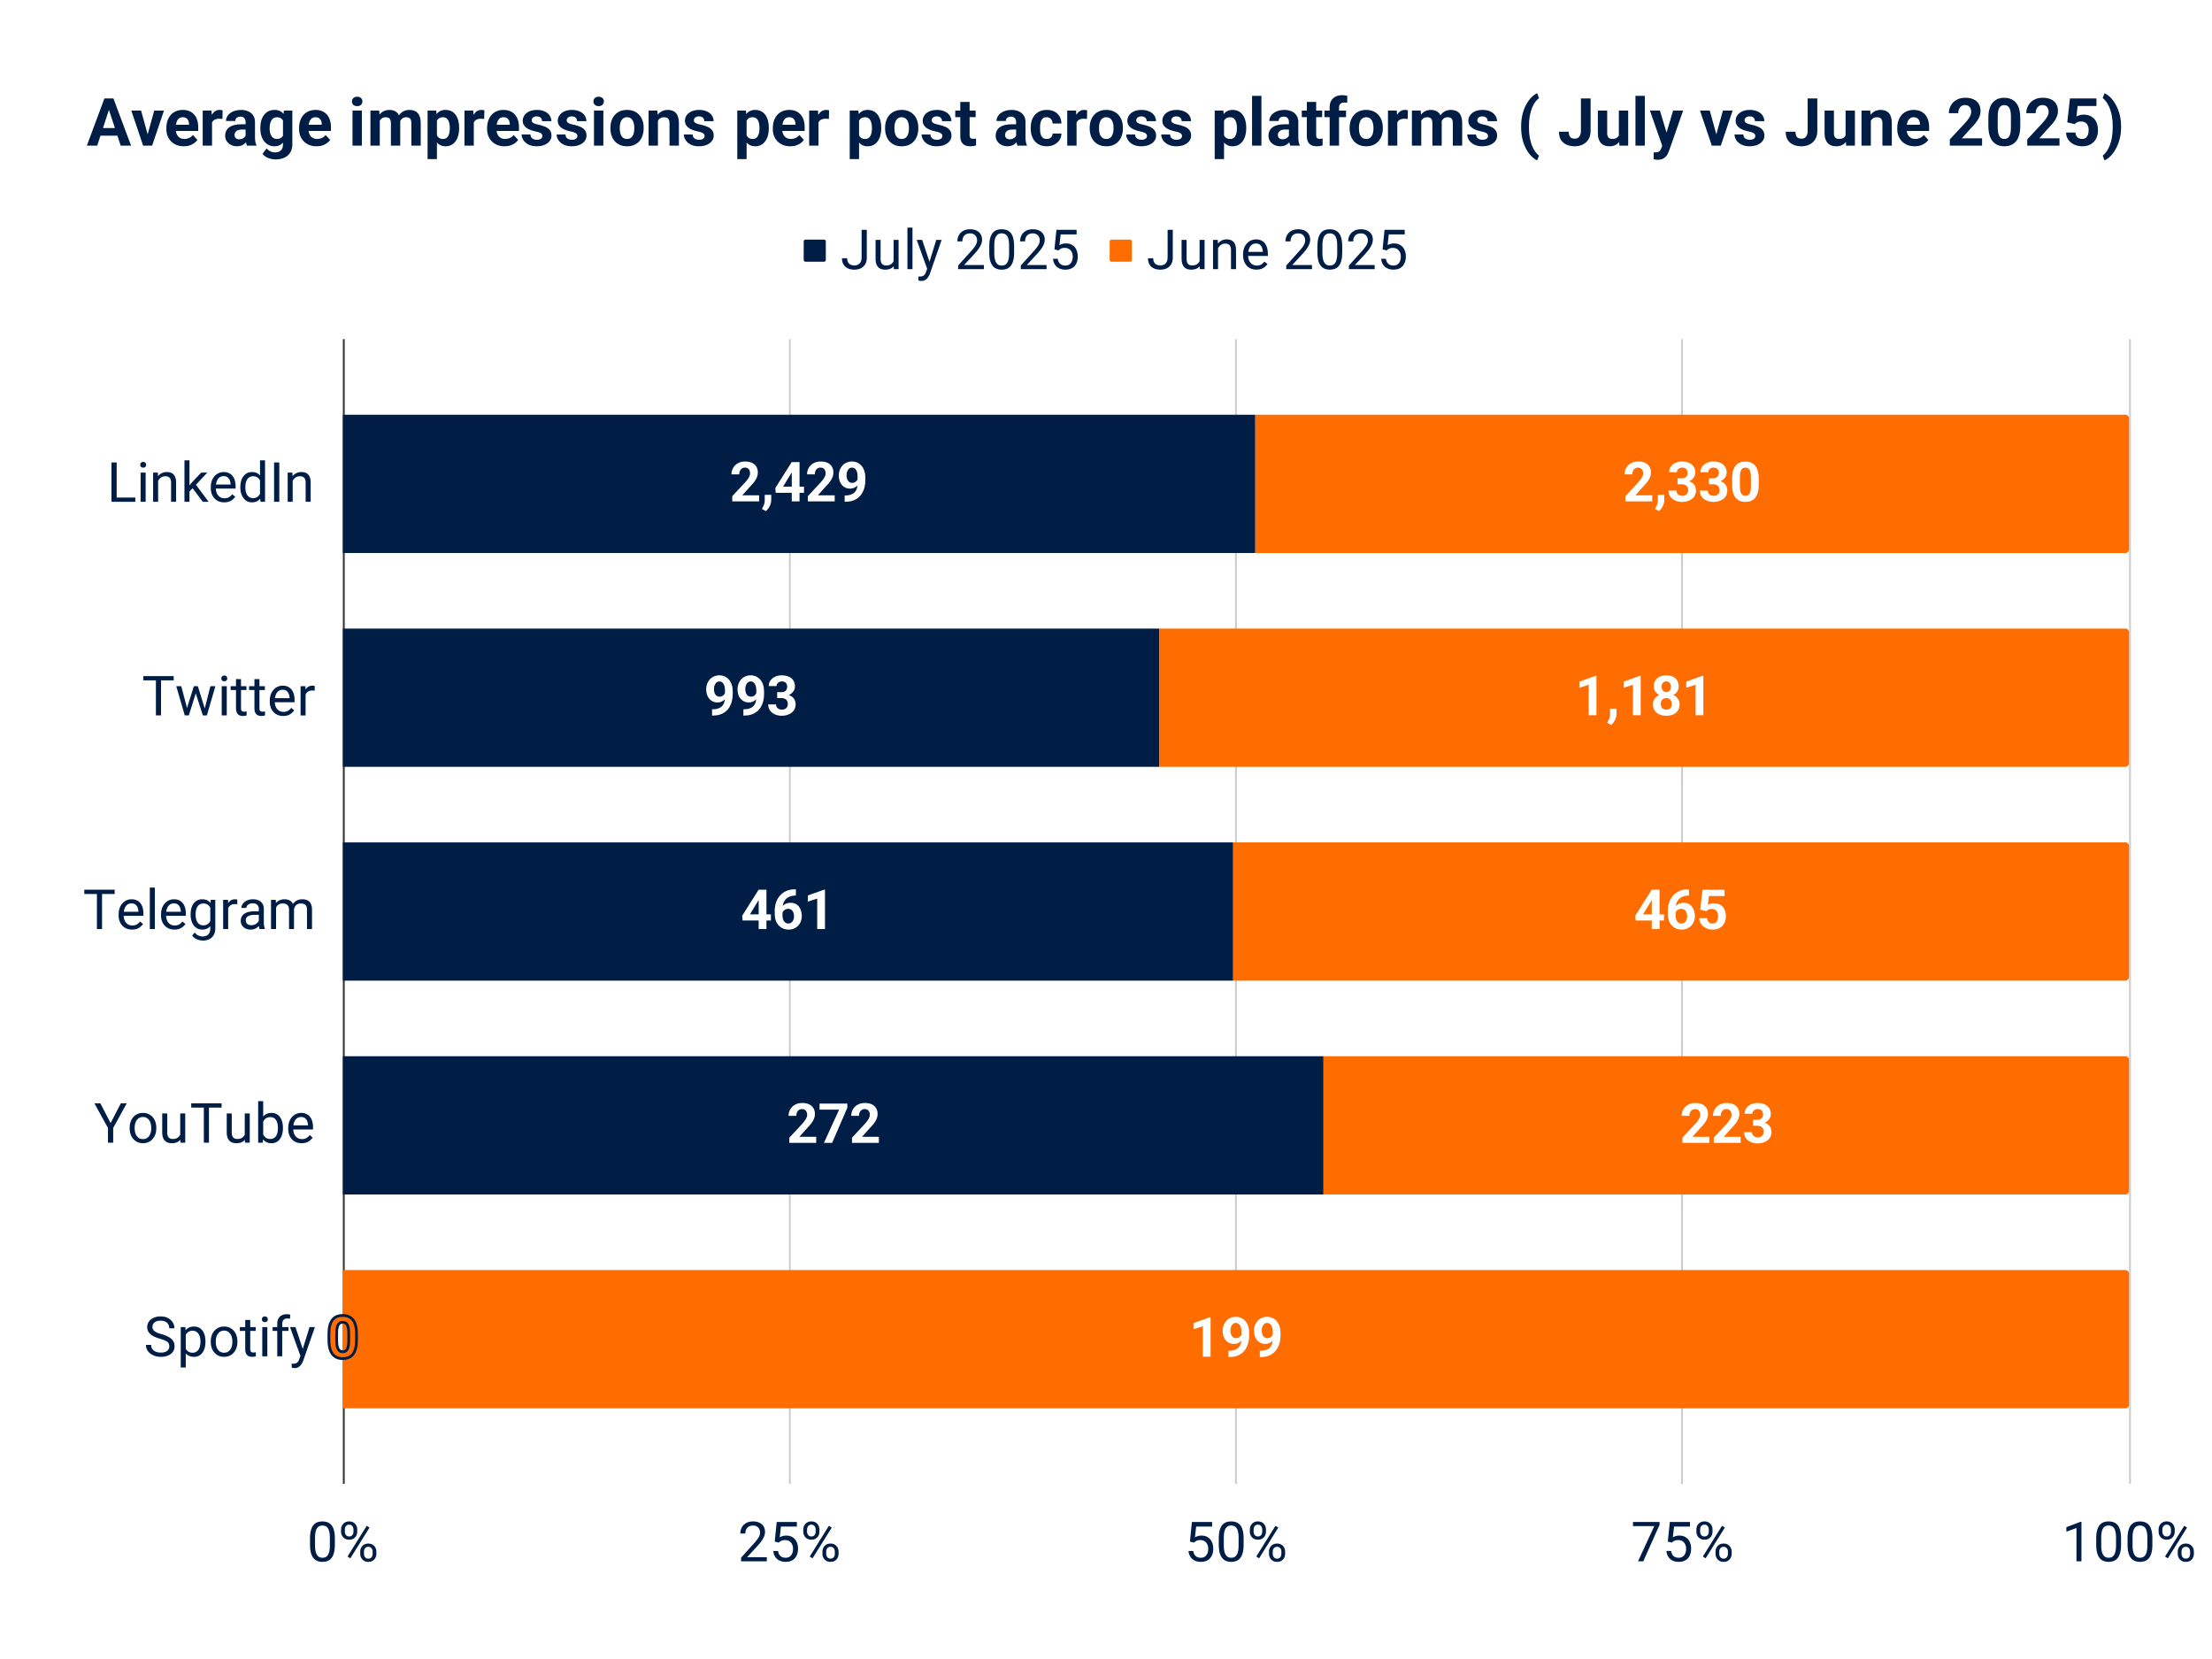 <svg viewBox="0 0 1200 900" fill="none" stroke-linecap="square" stroke-miterlimit="10" xmlns="http://www.w3.org/2000/svg"><path fill="#fff" d="M0 0h1200v900H0V0z"></path><path stroke="#333" stroke-linecap="butt" d="M186.5 184.5v620"></path><path stroke="#ccc" stroke-linecap="butt" d="M428.5 184.5v620m242-620v620m242-620v620m243-620v620"></path><path clip-path="url(#id_0)" d="M186 300v-75h495v75z"></path><path fill="#001d46" clip-path="url(#id_0)" d="M186 300v-75h495v75z"></path><path clip-path="url(#id_0)" d="M186 416v-75h443v75z"></path><path fill="#001d46" clip-path="url(#id_0)" d="M186 416v-75h443v75z"></path><path clip-path="url(#id_0)" d="M186 532v-75h483v75z"></path><path fill="#001d46" clip-path="url(#id_0)" d="M186 532v-75h483v75z"></path><path clip-path="url(#id_0)" d="M186 648v-75h532v75z"></path><path fill="#001d46" clip-path="url(#id_0)" d="M186 648v-75h532v75z"></path><path clip-path="url(#id_0)" d="M186 764v-75 75z"></path><path fill="#001d46" clip-path="url(#id_0)" d="M186 764v-75 75z"></path><path clip-path="url(#id_0)" d="M681 300v-75h472a2 2 0 012 2v71a2 2 0 01-2 2z"></path><path fill="#ff6c00" clip-path="url(#id_0)" d="M681 300v-75h472a2 2 0 012 2v71a2 2 0 01-2 2z"></path><path clip-path="url(#id_0)" d="M629 416v-75h524a2 2 0 012 2v71a2 2 0 01-2 2z"></path><path fill="#ff6c00" clip-path="url(#id_0)" d="M629 416v-75h524a2 2 0 012 2v71a2 2 0 01-2 2z"></path><path clip-path="url(#id_0)" d="M669 532v-75h484a2 2 0 012 2v71a2 2 0 01-2 2z"></path><path fill="#ff6c00" clip-path="url(#id_0)" d="M669 532v-75h484a2 2 0 012 2v71a2 2 0 01-2 2z"></path><path clip-path="url(#id_0)" d="M718 648v-75h435a2 2 0 012 2v71a2 2 0 01-2 2z"></path><path fill="#ff6c00" clip-path="url(#id_0)" d="M718 648v-75h435a2 2 0 012 2v71a2 2 0 01-2 2z"></path><path clip-path="url(#id_0)" d="M186 764v-75h967a2 2 0 012 2v71a2 2 0 01-2 2z"></path><path fill="#ff6c00" clip-path="url(#id_0)" d="M186 764v-75h967a2 2 0 012 2v71a2 2 0 01-2 2z"></path><path stroke="#001d46" stroke-width="3" stroke-linejoin="round" stroke-linecap="round" d="M411.828 268.703V272h-14.593v-2.813l6.89-7.39q1.047-1.172 1.64-2.047.61-.89.876-1.594.265-.719.265-1.36 0-.968-.328-1.655-.312-.703-.937-1.094-.61-.39-1.531-.39-.954 0-1.657.484-.703.468-1.062 1.312-.344.828-.344 1.89h-4.234q0-1.906.906-3.5.906-1.593 2.563-2.53 1.656-.954 3.921-.954 2.235 0 3.782.735 1.546.719 2.343 2.078.797 1.36.797 3.234 0 1.047-.344 2.047-.328 1-.953 2-.609.985-1.5 2-.875 1-1.937 2.094l-3.703 4.156h9.14zm6.579-.265l-.016 2.828q0 1.625-.813 3.28-.812 1.657-2.062 2.72l-2.188-1.141q.36-.672.704-1.344.359-.672.593-1.484.235-.797.235-1.828v-3.031h3.546zm17.765-4.407v3.313h-15.36l-.218-2.563 8.906-14.11h3.344l-3.625 6.079-4.422 7.281h11.375zm-2.422-13.36V272h-4.219v-21.328h4.22zm19.078 18.032V272h-14.593v-2.813l6.89-7.39q1.047-1.172 1.64-2.047.61-.89.876-1.594.265-.719.265-1.36 0-.968-.328-1.655-.312-.703-.937-1.094-.61-.39-1.531-.39-.954 0-1.657.484-.703.468-1.062 1.312-.344.828-.344 1.89h-4.234q0-1.906.906-3.5.906-1.593 2.563-2.53 1.656-.954 3.921-.954 2.235 0 3.782.735 1.546.719 2.343 2.078.797 1.36.797 3.234 0 1.047-.344 2.047-.328 1-.953 2-.609.985-1.5 2-.875 1-1.937 2.094l-3.703 4.156h9.14zm5.391.094h.281q1.75 0 3.016-.438 1.281-.437 2.094-1.25.828-.828 1.218-2.015.391-1.188.391-2.719v-4.047q0-1.156-.234-2.031-.22-.875-.641-1.453-.406-.578-.969-.875-.547-.297-1.203-.297-.703 0-1.25.344-.531.343-.906.937-.375.578-.578 1.344-.188.75-.188 1.562 0 .829.188 1.563.187.734.562 1.312.39.563.953.891.579.328 1.36.328.734 0 1.328-.281.594-.297 1.015-.766.422-.469.641-1.031.234-.578.234-1.156l1.391.75q0 1.031-.437 2.031-.438 1-1.235 1.813-.781.812-1.812 1.296-1.016.47-2.188.47-1.5 0-2.656-.548-1.156-.547-1.953-1.515-.797-.985-1.203-2.282-.406-1.296-.406-2.828 0-1.547.5-2.906.5-1.375 1.437-2.406.953-1.047 2.281-1.64 1.328-.595 2.953-.595 1.625 0 2.954.641 1.343.625 2.296 1.781.954 1.14 1.47 2.735.515 1.593.515 3.547v1.468q0 2.078-.453 3.875-.438 1.781-1.329 3.219-.875 1.438-2.187 2.469-1.313 1.031-3.047 1.578-1.734.531-3.86.531h-.343v-3.406z"></path><path fill="#fff" d="M411.828 268.703V272h-14.593v-2.813l6.89-7.39q1.047-1.172 1.64-2.047.61-.89.876-1.594.265-.719.265-1.36 0-.968-.328-1.655-.312-.703-.937-1.094-.61-.39-1.531-.39-.954 0-1.657.484-.703.468-1.062 1.312-.344.828-.344 1.89h-4.234q0-1.906.906-3.5.906-1.593 2.563-2.53 1.656-.954 3.921-.954 2.235 0 3.782.735 1.546.719 2.343 2.078.797 1.36.797 3.234 0 1.047-.344 2.047-.328 1-.953 2-.609.985-1.5 2-.875 1-1.937 2.094l-3.703 4.156h9.14zm6.579-.265l-.016 2.828q0 1.625-.813 3.28-.812 1.657-2.062 2.72l-2.188-1.141q.36-.672.704-1.344.359-.672.593-1.484.235-.797.235-1.828v-3.031h3.546zm17.765-4.407v3.313h-15.36l-.218-2.563 8.906-14.11h3.344l-3.625 6.079-4.422 7.281h11.375zm-2.422-13.36V272h-4.219v-21.328h4.22zm19.078 18.032V272h-14.593v-2.813l6.89-7.39q1.047-1.172 1.64-2.047.61-.89.876-1.594.265-.719.265-1.36 0-.968-.328-1.655-.312-.703-.937-1.094-.61-.39-1.531-.39-.954 0-1.657.484-.703.468-1.062 1.312-.344.828-.344 1.89h-4.234q0-1.906.906-3.5.906-1.593 2.563-2.53 1.656-.954 3.921-.954 2.235 0 3.782.735 1.546.719 2.343 2.078.797 1.36.797 3.234 0 1.047-.344 2.047-.328 1-.953 2-.609.985-1.5 2-.875 1-1.937 2.094l-3.703 4.156h9.14zm5.391.094h.281q1.75 0 3.016-.438 1.281-.437 2.094-1.25.828-.828 1.218-2.015.391-1.188.391-2.719v-4.047q0-1.156-.234-2.031-.22-.875-.641-1.453-.406-.578-.969-.875-.547-.297-1.203-.297-.703 0-1.25.344-.531.343-.906.937-.375.578-.578 1.344-.188.75-.188 1.562 0 .829.188 1.563.187.734.562 1.312.39.563.953.891.579.328 1.36.328.734 0 1.328-.281.594-.297 1.015-.766.422-.469.641-1.031.234-.578.234-1.156l1.391.75q0 1.031-.437 2.031-.438 1-1.235 1.813-.781.812-1.812 1.296-1.016.47-2.188.47-1.5 0-2.656-.548-1.156-.547-1.953-1.515-.797-.985-1.203-2.282-.406-1.296-.406-2.828 0-1.547.5-2.906.5-1.375 1.437-2.406.953-1.047 2.281-1.64 1.328-.595 2.953-.595 1.625 0 2.954.641 1.343.625 2.296 1.781.954 1.14 1.47 2.735.515 1.593.515 3.547v1.468q0 2.078-.453 3.875-.438 1.781-1.329 3.219-.875 1.438-2.187 2.469-1.313 1.031-3.047 1.578-1.734.531-3.86.531h-.343v-3.406z"></path><path stroke="#001d46" stroke-width="3" stroke-linejoin="round" stroke-linecap="round" d="M386.284 384.797h.281q1.75 0 3.016-.438 1.281-.437 2.093-1.25.829-.828 1.22-2.015.39-1.188.39-2.719v-4.047q0-1.156-.235-2.031-.218-.875-.64-1.453-.406-.578-.969-.875-.547-.297-1.203-.297-.703 0-1.25.344-.531.343-.906.937-.375.578-.578 1.344-.188.75-.188 1.562 0 .829.188 1.563.187.734.562 1.312.39.563.953.891.578.328 1.36.328.734 0 1.328-.281.593-.297 1.015-.766.422-.469.641-1.031.234-.578.234-1.156l1.391.75q0 1.031-.438 2.031-.437 1-1.234 1.813-.781.812-1.812 1.296-1.016.47-2.188.47-1.5 0-2.656-.548-1.156-.547-1.953-1.515-.797-.985-1.203-2.282-.407-1.296-.407-2.828 0-1.547.5-2.906.5-1.375 1.438-2.406.953-1.047 2.281-1.64 1.328-.595 2.953-.595 1.625 0 2.953.641 1.344.625 2.297 1.781.953 1.14 1.469 2.735.516 1.593.516 3.546v1.47q0 2.077-.454 3.874-.437 1.781-1.328 3.219-.875 1.438-2.187 2.469-1.313 1.031-3.047 1.578-1.734.531-3.86.531h-.343v-3.406zm17 0h.281q1.75 0 3.016-.438 1.281-.437 2.093-1.25.829-.828 1.22-2.015.39-1.188.39-2.719v-4.047q0-1.156-.235-2.031-.218-.875-.64-1.453-.406-.578-.969-.875-.547-.297-1.203-.297-.703 0-1.25.344-.531.343-.906.937-.375.578-.578 1.344-.188.75-.188 1.562 0 .829.188 1.563.187.734.562 1.312.39.563.953.891.578.328 1.36.328.734 0 1.328-.281.593-.297 1.015-.766.422-.469.641-1.031.234-.578.234-1.156l1.391.75q0 1.031-.438 2.031-.437 1-1.234 1.813-.781.812-1.812 1.296-1.016.47-2.188.47-1.5 0-2.656-.548-1.156-.547-1.953-1.515-.797-.985-1.203-2.282-.407-1.296-.407-2.828 0-1.547.5-2.906.5-1.375 1.438-2.406.953-1.047 2.281-1.64 1.328-.595 2.953-.595 1.625 0 2.953.641 1.344.625 2.297 1.781.953 1.14 1.469 2.735.516 1.593.516 3.546v1.47q0 2.077-.454 3.874-.437 1.781-1.328 3.219-.875 1.438-2.187 2.469-1.313 1.031-3.047 1.578-1.734.531-3.86.531h-.343v-3.406zm18.328-9.297h2.266q1.078 0 1.78-.375.704-.375 1.048-1.047.343-.687.343-1.594 0-.812-.312-1.453-.313-.64-.969-1-.64-.375-1.61-.375-.78 0-1.452.328-.657.313-1.047.875-.39.547-.39 1.329h-4.235q0-1.75.937-3.047.953-1.313 2.547-2.047 1.594-.735 3.516-.735 2.172 0 3.797.704 1.625.687 2.531 2.046.906 1.344.906 3.329 0 1.015-.469 1.968-.468.938-1.343 1.703-.86.75-2.11 1.204-1.25.437-2.797.437h-2.937v-2.25zm0 3.219v-2.188h2.937q1.735 0 3.047.406 1.328.391 2.22 1.125.905.735 1.358 1.75.454 1 .454 2.204 0 1.5-.579 2.671-.562 1.157-1.609 1.97-1.031.796-2.406 1.218-1.375.422-3 .422-1.344 0-2.64-.375-1.298-.375-2.345-1.125-1.046-.766-1.671-1.906-.625-1.157-.625-2.735h4.234q0 .813.406 1.469.422.64 1.14 1.016.72.359 1.626.359 1 0 1.719-.375.734-.375 1.125-1.047.39-.687.39-1.594 0-1.171-.437-1.875-.422-.718-1.219-1.046-.781-.344-1.86-.344h-2.265z"></path><path fill="#fff" d="M386.284 384.797h.281q1.75 0 3.016-.438 1.281-.437 2.093-1.25.829-.828 1.22-2.015.39-1.188.39-2.719v-4.047q0-1.156-.235-2.031-.218-.875-.64-1.453-.406-.578-.969-.875-.547-.297-1.203-.297-.703 0-1.25.344-.531.343-.906.937-.375.578-.578 1.344-.188.75-.188 1.562 0 .829.188 1.563.187.734.562 1.312.39.563.953.891.578.328 1.36.328.734 0 1.328-.281.593-.297 1.015-.766.422-.469.641-1.031.234-.578.234-1.156l1.391.75q0 1.031-.438 2.031-.437 1-1.234 1.813-.781.812-1.812 1.296-1.016.47-2.188.47-1.5 0-2.656-.548-1.156-.547-1.953-1.515-.797-.985-1.203-2.282-.407-1.296-.407-2.828 0-1.547.5-2.906.5-1.375 1.438-2.406.953-1.047 2.281-1.64 1.328-.595 2.953-.595 1.625 0 2.953.641 1.344.625 2.297 1.781.953 1.14 1.469 2.735.516 1.593.516 3.546v1.47q0 2.077-.454 3.874-.437 1.781-1.328 3.219-.875 1.438-2.187 2.469-1.313 1.031-3.047 1.578-1.734.531-3.86.531h-.343v-3.406zm17 0h.281q1.75 0 3.016-.438 1.281-.437 2.093-1.25.829-.828 1.22-2.015.39-1.188.39-2.719v-4.047q0-1.156-.235-2.031-.218-.875-.64-1.453-.406-.578-.969-.875-.547-.297-1.203-.297-.703 0-1.25.344-.531.343-.906.937-.375.578-.578 1.344-.188.75-.188 1.562 0 .829.188 1.563.187.734.562 1.312.39.563.953.891.578.328 1.36.328.734 0 1.328-.281.593-.297 1.015-.766.422-.469.641-1.031.234-.578.234-1.156l1.391.75q0 1.031-.438 2.031-.437 1-1.234 1.813-.781.812-1.812 1.296-1.016.47-2.188.47-1.5 0-2.656-.548-1.156-.547-1.953-1.515-.797-.985-1.203-2.282-.407-1.296-.407-2.828 0-1.547.5-2.906.5-1.375 1.438-2.406.953-1.047 2.281-1.64 1.328-.595 2.953-.595 1.625 0 2.953.641 1.344.625 2.297 1.781.953 1.14 1.469 2.735.516 1.593.516 3.546v1.47q0 2.077-.454 3.874-.437 1.781-1.328 3.219-.875 1.438-2.187 2.469-1.313 1.031-3.047 1.578-1.734.531-3.86.531h-.343v-3.406zm18.328-9.297h2.266q1.078 0 1.78-.375.704-.375 1.048-1.047.343-.687.343-1.594 0-.812-.312-1.453-.313-.64-.969-1-.64-.375-1.61-.375-.78 0-1.452.328-.657.313-1.047.875-.39.547-.39 1.329h-4.235q0-1.75.937-3.047.953-1.313 2.547-2.047 1.594-.735 3.516-.735 2.172 0 3.797.704 1.625.687 2.531 2.046.906 1.344.906 3.329 0 1.015-.469 1.968-.468.938-1.343 1.703-.86.75-2.11 1.204-1.25.437-2.797.437h-2.937v-2.25zm0 3.219v-2.188h2.937q1.735 0 3.047.406 1.328.391 2.22 1.125.905.735 1.358 1.75.454 1 .454 2.204 0 1.5-.579 2.671-.562 1.157-1.609 1.97-1.031.796-2.406 1.218-1.375.422-3 .422-1.344 0-2.64-.375-1.298-.375-2.345-1.125-1.046-.766-1.671-1.906-.625-1.157-.625-2.735h4.234q0 .813.406 1.469.422.64 1.14 1.016.72.359 1.626.359 1 0 1.719-.375.734-.375 1.125-1.047.39-.687.39-1.594 0-1.171-.437-1.875-.422-.718-1.219-1.046-.781-.344-1.86-.344h-2.265z"></path><path stroke="#001d46" stroke-width="3" stroke-linejoin="round" stroke-linecap="round" d="M418.215 496.031v3.313h-15.36l-.218-2.563 8.906-14.11h3.344l-3.625 6.079-4.422 7.281h11.375zm-2.422-13.36V504h-4.218v-21.328h4.218zm15.36-.218h.625v3.375h-.25q-1.672 0-2.985.5-1.297.485-2.203 1.406-.89.907-1.375 2.204-.469 1.28-.469 2.89v3.547q0 1.14.22 2.016.234.859.655 1.437.438.578 1.016.875.594.297 1.328.297.688 0 1.25-.297.563-.312.969-.844.406-.53.61-1.25.218-.734.218-1.593 0-.875-.219-1.594-.203-.735-.625-1.266-.406-.547-1-.828-.578-.297-1.312-.297-.985 0-1.75.469-.75.453-1.172 1.172-.422.719-.453 1.5l-1.281-.813q.046-1.125.468-2.14.438-1.016 1.203-1.797.782-.781 1.86-1.219 1.094-.453 2.453-.453 1.484 0 2.625.578 1.14.563 1.89 1.563.766.984 1.141 2.296.39 1.297.39 2.782 0 1.547-.515 2.89-.5 1.329-1.453 2.329-.937.984-2.25 1.546-1.312.563-2.953.563-1.703 0-3.094-.625-1.375-.625-2.375-1.75t-1.531-2.672q-.531-1.563-.531-3.406v-1.64q0-2.579.75-4.72.75-2.156 2.172-3.718 1.421-1.579 3.421-2.438 2.016-.875 4.532-.875zm16.39.172V504h-4.203v-16.516l-5.062 1.625v-3.328l8.828-3.156h.437z"></path><path fill="#fff" d="M418.215 496.031v3.313h-15.36l-.218-2.563 8.906-14.11h3.344l-3.625 6.079-4.422 7.281h11.375zm-2.422-13.36V504h-4.218v-21.328h4.218zm15.36-.218h.625v3.375h-.25q-1.672 0-2.985.5-1.297.485-2.203 1.406-.89.907-1.375 2.204-.469 1.28-.469 2.89v3.547q0 1.14.22 2.016.234.859.655 1.437.438.578 1.016.875.594.297 1.328.297.688 0 1.25-.297.563-.312.969-.844.406-.53.61-1.25.218-.734.218-1.593 0-.875-.219-1.594-.203-.735-.625-1.266-.406-.547-1-.828-.578-.297-1.312-.297-.985 0-1.75.469-.75.453-1.172 1.172-.422.719-.453 1.5l-1.281-.813q.046-1.125.468-2.14.438-1.016 1.203-1.797.782-.781 1.86-1.219 1.094-.453 2.453-.453 1.484 0 2.625.578 1.14.563 1.89 1.563.766.984 1.141 2.296.39 1.297.39 2.782 0 1.547-.515 2.89-.5 1.329-1.453 2.329-.937.984-2.25 1.546-1.312.563-2.953.563-1.703 0-3.094-.625-1.375-.625-2.375-1.75t-1.531-2.672q-.531-1.563-.531-3.406v-1.64q0-2.579.75-4.72.75-2.156 2.172-3.718 1.421-1.579 3.421-2.438 2.016-.875 4.532-.875zm16.39.172V504h-4.203v-16.516l-5.062 1.625v-3.328l8.828-3.156h.437z"></path><path stroke="#001d46" stroke-width="3" stroke-linejoin="round" stroke-linecap="round" d="M442.793 616.703V620h-14.594v-2.813l6.89-7.39q1.048-1.172 1.641-2.047.61-.89.875-1.594.266-.718.266-1.36 0-.968-.328-1.655-.313-.703-.938-1.094-.61-.39-1.53-.39-.954 0-1.657.484-.703.468-1.063 1.312-.343.828-.343 1.89h-4.235q0-1.905.906-3.5.907-1.593 2.563-2.53 1.656-.954 3.922-.954 2.234 0 3.781.735 1.547.718 2.344 2.078.797 1.36.797 3.234 0 1.047-.344 2.047-.328 1-.953 2-.61.985-1.5 2-.875 1-1.938 2.094l-3.703 4.156h9.14zm16.89-18.031v2.265L451.433 620h-4.453l8.25-18.031h-10.625v-3.297h15.078zm17.11 18.031V620h-14.594v-2.813l6.89-7.39q1.048-1.172 1.641-2.047.61-.89.875-1.594.266-.718.266-1.36 0-.968-.328-1.655-.313-.703-.938-1.094-.61-.39-1.53-.39-.954 0-1.657.484-.703.468-1.063 1.312-.343.828-.343 1.89h-4.235q0-1.905.906-3.5.907-1.593 2.563-2.53 1.656-.954 3.922-.954 2.234 0 3.781.735 1.547.718 2.344 2.078.797 1.36.797 3.234 0 1.047-.344 2.047-.328 1-.953 2-.61.985-1.5 2-.875 1-1.938 2.094l-3.703 4.156h9.14z"></path><path fill="#fff" d="M442.793 616.703V620h-14.594v-2.813l6.89-7.39q1.048-1.172 1.641-2.047.61-.89.875-1.594.266-.718.266-1.36 0-.968-.328-1.655-.313-.703-.938-1.094-.61-.39-1.53-.39-.954 0-1.657.484-.703.468-1.063 1.312-.343.828-.343 1.89h-4.235q0-1.905.906-3.5.907-1.593 2.563-2.53 1.656-.954 3.922-.954 2.234 0 3.781.735 1.547.718 2.344 2.078.797 1.36.797 3.234 0 1.047-.344 2.047-.328 1-.953 2-.61.985-1.5 2-.875 1-1.938 2.094l-3.703 4.156h9.14zm16.89-18.031v2.265L451.433 620h-4.453l8.25-18.031h-10.625v-3.297h15.078zm17.11 18.031V620h-14.594v-2.813l6.89-7.39q1.048-1.172 1.641-2.047.61-.89.875-1.594.266-.718.266-1.36 0-.968-.328-1.655-.313-.703-.938-1.094-.61-.39-1.53-.39-.954 0-1.657.484-.703.468-1.063 1.312-.343.828-.343 1.89h-4.235q0-1.905.906-3.5.907-1.593 2.563-2.53 1.656-.954 3.922-.954 2.234 0 3.781.735 1.547.718 2.344 2.078.797 1.36.797 3.234 0 1.047-.344 2.047-.328 1-.953 2-.61.985-1.5 2-.875 1-1.938 2.094l-3.703 4.156h9.14z"></path><path stroke="#001d46" stroke-width="3" stroke-linejoin="round" stroke-linecap="round" d="M192.656 723.64v3.25q0 2.626-.469 4.423-.468 1.796-1.343 2.906-.875 1.093-2.125 1.593-1.235.485-2.781.485-1.235 0-2.282-.313-1.031-.312-1.86-.984-.827-.688-1.421-1.781-.578-1.094-.89-2.657-.298-1.578-.298-3.671v-3.25q0-2.625.47-4.391.484-1.781 1.359-2.86.875-1.077 2.109-1.546 1.25-.469 2.781-.469 1.25 0 2.297.313 1.047.296 1.86.953.828.64 1.406 1.718.578 1.078.875 2.641.312 1.547.312 3.64zm-2.719 3.688v-4.14q0-1.438-.171-2.532-.172-1.093-.5-1.86-.313-.78-.813-1.265-.484-.484-1.125-.703-.625-.234-1.422-.234-.969 0-1.719.36-.734.359-1.25 1.14-.5.765-.765 2.031-.266 1.25-.266 3.063v4.14q0 1.438.172 2.531.172 1.094.5 1.907.344.797.828 1.312.485.5 1.11.75.64.235 1.422.235 1 0 1.734-.375.75-.391 1.25-1.204.516-.812.766-2.093.25-1.282.25-3.063z"></path><path fill="#ff6c00" d="M192.656 723.64v3.25q0 2.626-.469 4.423-.468 1.796-1.343 2.906-.875 1.093-2.125 1.593-1.235.485-2.781.485-1.235 0-2.282-.313-1.031-.312-1.86-.984-.827-.688-1.421-1.781-.578-1.094-.89-2.657-.298-1.578-.298-3.671v-3.25q0-2.625.47-4.391.484-1.781 1.359-2.86.875-1.077 2.109-1.546 1.25-.469 2.781-.469 1.25 0 2.297.313 1.047.296 1.86.953.828.64 1.406 1.718.578 1.078.875 2.641.312 1.547.312 3.64zm-2.719 3.688v-4.14q0-1.438-.171-2.532-.172-1.093-.5-1.86-.313-.78-.813-1.265-.484-.484-1.125-.703-.625-.234-1.422-.234-.969 0-1.719.36-.734.359-1.25 1.14-.5.765-.765 2.031-.266 1.25-.266 3.063v4.14q0 1.438.172 2.531.172 1.094.5 1.907.344.797.828 1.312.485.5 1.11.75.64.235 1.422.235 1 0 1.734-.375.75-.391 1.25-1.204.516-.812.766-2.093.25-1.282.25-3.063z"></path><path stroke="#ff6c00" stroke-width="3" stroke-linejoin="round" stroke-linecap="round" d="M896.328 268.703V272h-14.593v-2.813l6.89-7.39q1.047-1.172 1.64-2.047.61-.89.876-1.594.266-.719.266-1.36 0-.968-.329-1.655-.312-.703-.937-1.094-.61-.39-1.531-.39-.953 0-1.657.484-.703.468-1.062 1.312-.344.828-.344 1.89h-4.234q0-1.906.906-3.5.906-1.593 2.563-2.53 1.656-.954 3.921-.954 2.235 0 3.782.735 1.547.719 2.343 2.078.797 1.36.797 3.234 0 1.047-.343 2.047-.329 1-.954 2-.609.985-1.5 2-.875 1-1.937 2.094l-3.703 4.156h9.14zm6.579-.265l-.016 2.828q0 1.625-.813 3.28-.812 1.657-2.062 2.72l-2.188-1.141q.36-.672.704-1.344.359-.672.593-1.484.235-.797.235-1.828v-3.031h3.547zm7.14-8.938h2.266q1.078 0 1.781-.375.703-.375 1.047-1.047.344-.687.344-1.594 0-.812-.313-1.453-.312-.64-.969-1-.64-.375-1.609-.375-.781 0-1.453.328-.656.313-1.047.875-.39.547-.39 1.328h-4.235q0-1.75.938-3.046.953-1.313 2.546-2.047 1.594-.735 3.516-.735 2.172 0 3.797.703 1.625.688 2.531 2.047.906 1.344.906 3.328 0 1.016-.468 1.97-.47.937-1.344 1.702-.86.75-2.11 1.204-1.25.437-2.796.437h-2.938v-2.25zm0 3.219v-2.188h2.938q1.734 0 3.047.406 1.328.391 2.218 1.125.907.735 1.36 1.75.453 1 .453 2.204 0 1.5-.578 2.671-.563 1.157-1.61 1.97-1.031.796-2.406 1.218-1.375.422-3 .422-1.344 0-2.64-.375-1.297-.375-2.344-1.125-1.047-.766-1.672-1.906-.625-1.157-.625-2.735h4.234q0 .813.406 1.469.422.64 1.141 1.016.719.359 1.625.359 1 0 1.719-.375.734-.375 1.125-1.047.39-.687.39-1.594 0-1.171-.437-1.875-.422-.718-1.219-1.046-.781-.344-1.86-.344h-2.265zm17-3.219h2.266q1.078 0 1.781-.375.703-.375 1.047-1.047.344-.687.344-1.594 0-.812-.313-1.453-.312-.64-.969-1-.64-.375-1.609-.375-.781 0-1.453.328-.656.313-1.047.875-.39.547-.39 1.328h-4.235q0-1.75.938-3.046.953-1.313 2.546-2.047 1.594-.735 3.516-.735 2.172 0 3.797.703 1.625.688 2.531 2.047.906 1.344.906 3.328 0 1.016-.468 1.97-.47.937-1.344 1.702-.86.75-2.11 1.204-1.25.437-2.796.437h-2.938v-2.25zm0 3.219v-2.188h2.938q1.734 0 3.047.406 1.328.391 2.218 1.125.907.735 1.36 1.75.453 1 .453 2.204 0 1.5-.578 2.671-.563 1.157-1.61 1.97-1.031.796-2.406 1.218-1.375.422-3 .422-1.344 0-2.64-.375-1.297-.375-2.344-1.125-1.047-.766-1.672-1.906-.625-1.157-.625-2.735h4.234q0 .813.406 1.469.422.64 1.141 1.016.719.359 1.625.359 1 0 1.719-.375.734-.375 1.125-1.047.39-.687.39-1.594 0-1.171-.437-1.875-.422-.718-1.219-1.046-.781-.344-1.86-.344h-2.265zm27.047-3.266v3.703q0 2.39-.516 4.14-.515 1.735-1.484 2.845-.953 1.093-2.281 1.625-1.313.53-2.922.53-1.281 0-2.406-.327-1.11-.328-2-1.031-.875-.704-1.516-1.782-.64-1.078-.984-2.578-.328-1.5-.328-3.422v-3.703q0-2.39.515-4.11.531-1.734 1.485-2.827.953-1.094 2.265-1.61 1.328-.531 2.938-.531 1.297 0 2.39.328 1.11.328 2 1.031.907.688 1.532 1.766.625 1.063.968 2.563.344 1.484.344 3.39zm-4.234 4.25v-4.812q0-1.157-.125-2.016-.125-.875-.375-1.484-.25-.61-.625-.985-.36-.375-.828-.547-.47-.187-1.047-.187-.72 0-1.266.281-.547.281-.938.89-.374.61-.578 1.61-.187 1-.187 2.438v4.812q0 1.156.125 2.047.125.875.375 1.5.266.625.625 1.016.36.375.828.562.484.172 1.047.172.703 0 1.25-.281.562-.297.937-.906.391-.625.579-1.641.203-1.016.203-2.469z"></path><path fill="#fff" d="M896.328 268.703V272h-14.593v-2.813l6.89-7.39q1.047-1.172 1.64-2.047.61-.89.876-1.594.266-.719.266-1.36 0-.968-.329-1.655-.312-.703-.937-1.094-.61-.39-1.531-.39-.953 0-1.657.484-.703.468-1.062 1.312-.344.828-.344 1.89h-4.234q0-1.906.906-3.5.906-1.593 2.563-2.53 1.656-.954 3.921-.954 2.235 0 3.782.735 1.547.719 2.343 2.078.797 1.36.797 3.234 0 1.047-.343 2.047-.329 1-.954 2-.609.985-1.5 2-.875 1-1.937 2.094l-3.703 4.156h9.14zm6.579-.265l-.016 2.828q0 1.625-.813 3.28-.812 1.657-2.062 2.72l-2.188-1.141q.36-.672.704-1.344.359-.672.593-1.484.235-.797.235-1.828v-3.031h3.547zm7.14-8.938h2.266q1.078 0 1.781-.375.703-.375 1.047-1.047.344-.687.344-1.594 0-.812-.313-1.453-.312-.64-.969-1-.64-.375-1.609-.375-.781 0-1.453.328-.656.313-1.047.875-.39.547-.39 1.328h-4.235q0-1.75.938-3.046.953-1.313 2.546-2.047 1.594-.735 3.516-.735 2.172 0 3.797.703 1.625.688 2.531 2.047.906 1.344.906 3.328 0 1.016-.468 1.97-.47.937-1.344 1.702-.86.75-2.11 1.204-1.25.437-2.796.437h-2.938v-2.25zm0 3.219v-2.188h2.938q1.734 0 3.047.406 1.328.391 2.218 1.125.907.735 1.36 1.75.453 1 .453 2.204 0 1.5-.578 2.671-.563 1.157-1.61 1.97-1.031.796-2.406 1.218-1.375.422-3 .422-1.344 0-2.64-.375-1.297-.375-2.344-1.125-1.047-.766-1.672-1.906-.625-1.157-.625-2.735h4.234q0 .813.406 1.469.422.64 1.141 1.016.719.359 1.625.359 1 0 1.719-.375.734-.375 1.125-1.047.39-.687.39-1.594 0-1.171-.437-1.875-.422-.718-1.219-1.046-.781-.344-1.86-.344h-2.265zm17-3.219h2.266q1.078 0 1.781-.375.703-.375 1.047-1.047.344-.687.344-1.594 0-.812-.313-1.453-.312-.64-.969-1-.64-.375-1.609-.375-.781 0-1.453.328-.656.313-1.047.875-.39.547-.39 1.328h-4.235q0-1.75.938-3.046.953-1.313 2.546-2.047 1.594-.735 3.516-.735 2.172 0 3.797.703 1.625.688 2.531 2.047.906 1.344.906 3.328 0 1.016-.468 1.97-.47.937-1.344 1.702-.86.75-2.11 1.204-1.25.437-2.796.437h-2.938v-2.25zm0 3.219v-2.188h2.938q1.734 0 3.047.406 1.328.391 2.218 1.125.907.735 1.36 1.75.453 1 .453 2.204 0 1.5-.578 2.671-.563 1.157-1.61 1.97-1.031.796-2.406 1.218-1.375.422-3 .422-1.344 0-2.64-.375-1.297-.375-2.344-1.125-1.047-.766-1.672-1.906-.625-1.157-.625-2.735h4.234q0 .813.406 1.469.422.64 1.141 1.016.719.359 1.625.359 1 0 1.719-.375.734-.375 1.125-1.047.39-.687.39-1.594 0-1.171-.437-1.875-.422-.718-1.219-1.046-.781-.344-1.86-.344h-2.265zm27.047-3.266v3.703q0 2.39-.516 4.14-.515 1.735-1.484 2.845-.953 1.093-2.281 1.625-1.313.53-2.922.53-1.281 0-2.406-.327-1.11-.328-2-1.031-.875-.704-1.516-1.782-.64-1.078-.984-2.578-.328-1.5-.328-3.422v-3.703q0-2.39.515-4.11.531-1.734 1.485-2.827.953-1.094 2.265-1.61 1.328-.531 2.938-.531 1.297 0 2.39.328 1.11.328 2 1.031.907.688 1.532 1.766.625 1.063.968 2.563.344 1.484.344 3.39zm-4.234 4.25v-4.812q0-1.157-.125-2.016-.125-.875-.375-1.484-.25-.61-.625-.985-.36-.375-.828-.547-.47-.187-1.047-.187-.72 0-1.266.281-.547.281-.938.89-.374.61-.578 1.61-.187 1-.187 2.438v4.812q0 1.156.125 2.047.125.875.375 1.5.266.625.625 1.016.36.375.828.562.484.172 1.047.172.703 0 1.25-.281.562-.297.937-.906.391-.625.579-1.641.203-1.016.203-2.469z"></path><path stroke="#ff6c00" stroke-width="3" stroke-linejoin="round" stroke-linecap="round" d="M866.065 366.625V388h-4.203v-16.516l-5.063 1.625v-3.328l8.829-3.156h.437zm10.906 17.813l-.015 2.828q0 1.625-.813 3.28-.812 1.657-2.062 2.72l-2.188-1.141q.36-.672.703-1.344.36-.672.594-1.484.234-.797.234-1.828v-3.031h3.547zm13.094-17.813V388h-4.203v-16.516l-5.063 1.625v-3.328l8.829-3.156h.437zm21.094 15.531q0 2-.938 3.375-.937 1.375-2.578 2.078-1.625.688-3.687.688-2.063 0-3.703-.688-1.641-.703-2.594-2.078-.953-1.375-.953-3.375 0-1.344.547-2.437.546-1.094 1.515-1.875.969-.781 2.281-1.203 1.329-.422 2.875-.422 2.079 0 3.72.734 1.64.735 2.577 2.078.938 1.328.938 3.125zm-4.235-.281q0-.984-.375-1.688-.375-.718-1.046-1.093-.672-.375-1.579-.375-.89 0-1.562.375t-1.047 1.094q-.375.703-.375 1.687 0 .969.375 1.672t1.047 1.078q.687.375 1.594.375.906 0 1.578-.375t1.031-1.078q.36-.703.36-1.672zm3.782-9.547q0 1.625-.86 2.875t-2.39 1.953q-1.532.703-3.5.703-1.97 0-3.516-.703-1.531-.703-2.406-1.953-.86-1.25-.86-2.875 0-1.937.875-3.265.875-1.329 2.407-2.016 1.53-.688 3.468-.688 1.985 0 3.516.688 1.531.687 2.39 2.015.876 1.329.876 3.266zm-4.22.188q0-.86-.312-1.5-.296-.641-.859-1-.562-.36-1.39-.36-.782 0-1.344.344-.563.344-.875.984-.297.641-.297 1.532 0 .859.297 1.515.312.656.875 1.031.578.36 1.375.36.812 0 1.375-.36.562-.375.86-1.03.296-.657.296-1.516zm17.58-5.891V388h-4.204v-16.516l-5.063 1.625v-3.328l8.829-3.156h.437z"></path><path fill="#fff" d="M866.065 366.625V388h-4.203v-16.516l-5.063 1.625v-3.328l8.829-3.156h.437zm10.906 17.813l-.015 2.828q0 1.625-.813 3.28-.812 1.657-2.062 2.72l-2.188-1.141q.36-.672.703-1.344.36-.672.594-1.484.234-.797.234-1.828v-3.031h3.547zm13.094-17.813V388h-4.203v-16.516l-5.063 1.625v-3.328l8.829-3.156h.437zm21.094 15.531q0 2-.938 3.375-.937 1.375-2.578 2.078-1.625.688-3.687.688-2.063 0-3.703-.688-1.641-.703-2.594-2.078-.953-1.375-.953-3.375 0-1.344.547-2.437.546-1.094 1.515-1.875.969-.781 2.281-1.203 1.329-.422 2.875-.422 2.079 0 3.72.734 1.64.735 2.577 2.078.938 1.328.938 3.125zm-4.235-.281q0-.984-.375-1.688-.375-.718-1.046-1.093-.672-.375-1.579-.375-.89 0-1.562.375t-1.047 1.094q-.375.703-.375 1.687 0 .969.375 1.672t1.047 1.078q.687.375 1.594.375.906 0 1.578-.375t1.031-1.078q.36-.703.36-1.672zm3.782-9.547q0 1.625-.86 2.875t-2.39 1.953q-1.532.703-3.5.703-1.97 0-3.516-.703-1.531-.703-2.406-1.953-.86-1.25-.86-2.875 0-1.937.875-3.265.875-1.329 2.407-2.016 1.53-.688 3.468-.688 1.985 0 3.516.688 1.531.687 2.39 2.015.876 1.329.876 3.266zm-4.22.188q0-.86-.312-1.5-.296-.641-.859-1-.562-.36-1.39-.36-.782 0-1.344.344-.563.344-.875.984-.297.641-.297 1.532 0 .859.297 1.515.312.656.875 1.031.578.36 1.375.36.812 0 1.375-.36.562-.375.86-1.03.296-.657.296-1.516zm17.58-5.891V388h-4.204v-16.516l-5.063 1.625v-3.328l8.829-3.156h.437z"></path><path stroke="#ff6c00" stroke-width="3" stroke-linejoin="round" stroke-linecap="round" d="M902.715 496.031v3.313h-15.36l-.218-2.563 8.906-14.11h3.344l-3.625 6.079-4.422 7.281h11.375zm-2.422-13.36V504h-4.219v-21.328h4.22zm15.36-.218h.625v3.375h-.25q-1.672 0-2.985.5-1.297.485-2.203 1.406-.89.907-1.375 2.204-.469 1.28-.469 2.89v3.547q0 1.14.22 2.016.233.859.655 1.437.438.578 1.016.875.594.297 1.328.297.688 0 1.25-.297.563-.312.969-.844.406-.53.61-1.25.218-.734.218-1.593 0-.875-.219-1.594-.203-.735-.625-1.266-.406-.547-1-.828-.578-.297-1.312-.297-.985 0-1.75.469-.75.453-1.172 1.172-.422.719-.453 1.5l-1.282-.813q.047-1.125.47-2.14.437-1.016 1.202-1.797.782-.781 1.86-1.219 1.093-.453 2.453-.453 1.484 0 2.625.578 1.14.563 1.89 1.563.766.984 1.141 2.296.39 1.297.39 2.782 0 1.547-.515 2.89-.5 1.329-1.453 2.329-.938.984-2.25 1.546-1.313.563-2.953.563-1.703 0-3.094-.625-1.375-.625-2.375-1.75t-1.531-2.672q-.531-1.563-.531-3.406v-1.64q0-2.579.75-4.72.75-2.156 2.171-3.718 1.422-1.579 3.422-2.438 2.016-.875 4.532-.875zm10.093 11.828l-3.375-.797 1.22-10.812h11.983v3.406h-8.515l-.531 4.735q.437-.25 1.296-.532.86-.281 1.938-.281 1.547 0 2.75.484 1.203.485 2.047 1.407.844.921 1.281 2.25.438 1.328.438 3.015 0 1.422-.438 2.703-.437 1.282-1.344 2.297-.89 1-2.234 1.578-1.344.563-3.188.563-1.375 0-2.671-.406-1.282-.422-2.297-1.22-1.016-.812-1.625-1.952-.61-1.156-.64-2.64h4.202q.078.905.469 1.562.39.656 1.031 1.015.64.344 1.516.344.797 0 1.36-.313.577-.312.921-.859.36-.547.531-1.281.172-.75.172-1.61 0-.859-.203-1.562-.203-.703-.64-1.219-.422-.515-1.079-.781-.64-.281-1.5-.281-1.172 0-1.812.36-.64.358-1.063.827z"></path><path fill="#fff" d="M902.715 496.031v3.313h-15.36l-.218-2.563 8.906-14.11h3.344l-3.625 6.079-4.422 7.281h11.375zm-2.422-13.36V504h-4.219v-21.328h4.22zm15.36-.218h.625v3.375h-.25q-1.672 0-2.985.5-1.297.485-2.203 1.406-.89.907-1.375 2.204-.469 1.28-.469 2.89v3.547q0 1.14.22 2.016.233.859.655 1.437.438.578 1.016.875.594.297 1.328.297.688 0 1.25-.297.563-.312.969-.844.406-.53.61-1.25.218-.734.218-1.593 0-.875-.219-1.594-.203-.735-.625-1.266-.406-.547-1-.828-.578-.297-1.312-.297-.985 0-1.75.469-.75.453-1.172 1.172-.422.719-.453 1.5l-1.282-.813q.047-1.125.47-2.14.437-1.016 1.202-1.797.782-.781 1.86-1.219 1.093-.453 2.453-.453 1.484 0 2.625.578 1.14.563 1.89 1.563.766.984 1.141 2.296.39 1.297.39 2.782 0 1.547-.515 2.89-.5 1.329-1.453 2.329-.938.984-2.25 1.546-1.313.563-2.953.563-1.703 0-3.094-.625-1.375-.625-2.375-1.75t-1.531-2.672q-.531-1.563-.531-3.406v-1.64q0-2.579.75-4.72.75-2.156 2.171-3.718 1.422-1.579 3.422-2.438 2.016-.875 4.532-.875zm10.093 11.828l-3.375-.797 1.22-10.812h11.983v3.406h-8.515l-.531 4.735q.437-.25 1.296-.532.86-.281 1.938-.281 1.547 0 2.75.484 1.203.485 2.047 1.407.844.921 1.281 2.25.438 1.328.438 3.015 0 1.422-.438 2.703-.437 1.282-1.344 2.297-.89 1-2.234 1.578-1.344.563-3.188.563-1.375 0-2.671-.406-1.282-.422-2.297-1.22-1.016-.812-1.625-1.952-.61-1.156-.64-2.64h4.202q.078.905.469 1.562.39.656 1.031 1.015.64.344 1.516.344.797 0 1.36-.313.577-.312.921-.859.36-.547.531-1.281.172-.75.172-1.61 0-.859-.203-1.562-.203-.703-.64-1.219-.422-.515-1.079-.781-.64-.281-1.5-.281-1.172 0-1.812.36-.64.358-1.063.827z"></path><path stroke="#ff6c00" stroke-width="3" stroke-linejoin="round" stroke-linecap="round" d="M927.293 616.703V620h-14.594v-2.813l6.89-7.39q1.048-1.172 1.641-2.047.61-.89.875-1.594.266-.718.266-1.36 0-.968-.328-1.655-.313-.703-.938-1.094-.61-.39-1.531-.39-.953 0-1.656.484-.703.468-1.063 1.312-.343.828-.343 1.89h-4.235q0-1.905.906-3.5.907-1.593 2.563-2.53 1.656-.954 3.922-.954 2.234 0 3.781.735 1.547.718 2.344 2.078.797 1.36.797 3.234 0 1.047-.344 2.047-.328 1-.953 2-.61.985-1.5 2-.875 1-1.938 2.094l-3.703 4.156h9.14zm17 0V620h-14.594v-2.813l6.89-7.39q1.048-1.172 1.641-2.047.61-.89.875-1.594.266-.718.266-1.36 0-.968-.328-1.655-.313-.703-.938-1.094-.61-.39-1.531-.39-.953 0-1.656.484-.703.468-1.063 1.312-.343.828-.343 1.89h-4.235q0-1.905.906-3.5.907-1.593 2.563-2.53 1.656-.954 3.922-.954 2.234 0 3.781.735 1.547.718 2.344 2.078.797 1.36.797 3.234 0 1.047-.344 2.047-.328 1-.953 2-.61.985-1.5 2-.875 1-1.938 2.094l-3.703 4.156h9.14zm6.719-9.203h2.265q1.078 0 1.781-.375.704-.375 1.047-1.047.344-.687.344-1.594 0-.812-.312-1.453-.313-.64-.97-1-.64-.375-1.609-.375-.78 0-1.453.328-.656.313-1.047.875-.39.547-.39 1.328h-4.235q0-1.75.938-3.046.953-1.313 2.547-2.047 1.594-.735 3.515-.735 2.172 0 3.797.703 1.625.688 2.532 2.047.906 1.344.906 3.328 0 1.016-.469 1.97-.469.937-1.344 1.702-.86.75-2.11 1.203-1.25.438-2.796.438h-2.937v-2.25zm0 3.219v-2.188h2.937q1.734 0 3.047.407 1.328.39 2.219 1.125.906.734 1.359 1.75.453 1 .453 2.203 0 1.5-.578 2.672-.562 1.156-1.61 1.968-1.03.797-2.406 1.219-1.375.422-3 .422-1.343 0-2.64-.375-1.297-.375-2.344-1.125-1.047-.766-1.672-1.906-.625-1.157-.625-2.735h4.235q0 .813.406 1.469.422.64 1.14 1.016.72.359 1.625.359 1 0 1.72-.375.734-.375 1.124-1.047.39-.687.39-1.594 0-1.172-.437-1.875-.422-.718-1.218-1.047-.782-.343-1.86-.343h-2.265z"></path><path fill="#fff" d="M927.293 616.703V620h-14.594v-2.813l6.89-7.39q1.048-1.172 1.641-2.047.61-.89.875-1.594.266-.718.266-1.36 0-.968-.328-1.655-.313-.703-.938-1.094-.61-.39-1.531-.39-.953 0-1.656.484-.703.468-1.063 1.312-.343.828-.343 1.89h-4.235q0-1.905.906-3.5.907-1.593 2.563-2.53 1.656-.954 3.922-.954 2.234 0 3.781.735 1.547.718 2.344 2.078.797 1.36.797 3.234 0 1.047-.344 2.047-.328 1-.953 2-.61.985-1.5 2-.875 1-1.938 2.094l-3.703 4.156h9.14zm17 0V620h-14.594v-2.813l6.89-7.39q1.048-1.172 1.641-2.047.61-.89.875-1.594.266-.718.266-1.36 0-.968-.328-1.655-.313-.703-.938-1.094-.61-.39-1.531-.39-.953 0-1.656.484-.703.468-1.063 1.312-.343.828-.343 1.89h-4.235q0-1.905.906-3.5.907-1.593 2.563-2.53 1.656-.954 3.922-.954 2.234 0 3.781.735 1.547.718 2.344 2.078.797 1.36.797 3.234 0 1.047-.344 2.047-.328 1-.953 2-.61.985-1.5 2-.875 1-1.938 2.094l-3.703 4.156h9.14zm6.719-9.203h2.265q1.078 0 1.781-.375.704-.375 1.047-1.047.344-.687.344-1.594 0-.812-.312-1.453-.313-.64-.97-1-.64-.375-1.609-.375-.78 0-1.453.328-.656.313-1.047.875-.39.547-.39 1.328h-4.235q0-1.75.938-3.046.953-1.313 2.547-2.047 1.594-.735 3.515-.735 2.172 0 3.797.703 1.625.688 2.532 2.047.906 1.344.906 3.328 0 1.016-.469 1.97-.469.937-1.344 1.702-.86.75-2.11 1.203-1.25.438-2.796.438h-2.937v-2.25zm0 3.219v-2.188h2.937q1.734 0 3.047.407 1.328.39 2.219 1.125.906.734 1.359 1.75.453 1 .453 2.203 0 1.5-.578 2.672-.562 1.156-1.61 1.968-1.03.797-2.406 1.219-1.375.422-3 .422-1.343 0-2.64-.375-1.297-.375-2.344-1.125-1.047-.766-1.672-1.906-.625-1.157-.625-2.735h4.235q0 .813.406 1.469.422.64 1.14 1.016.72.359 1.625.359 1 0 1.72-.375.734-.375 1.124-1.047.39-.687.39-1.594 0-1.172-.437-1.875-.422-.718-1.218-1.047-.782-.343-1.86-.343h-2.265z"></path><path stroke="#ff6c00" stroke-width="3" stroke-linejoin="round" stroke-linecap="round" d="M656.734 714.625V736h-4.203v-16.516l-5.062 1.625v-3.328l8.828-3.156h.437zm9.72 18.172h.28q1.75 0 3.016-.438 1.281-.437 2.094-1.25.828-.828 1.218-2.015.391-1.188.391-2.719v-4.047q0-1.156-.234-2.031-.219-.875-.64-1.453-.407-.578-.97-.875-.547-.297-1.203-.297-.703 0-1.25.344-.531.343-.906.937-.375.578-.578 1.344-.188.75-.188 1.562 0 .828.188 1.563.187.734.562 1.312.391.563.953.891.579.328 1.36.328.734 0 1.328-.281.594-.297 1.016-.766.422-.468.64-1.031.235-.578.235-1.156l1.39.75q0 1.031-.437 2.031-.438 1-1.235 1.813-.78.812-1.812 1.296-1.016.47-2.188.47-1.5 0-2.656-.548-1.156-.547-1.953-1.515-.797-.985-1.203-2.282-.406-1.297-.406-2.828 0-1.547.5-2.906.5-1.375 1.437-2.406.953-1.047 2.281-1.64 1.328-.595 2.953-.595 1.625 0 2.954.641 1.343.625 2.297 1.781.953 1.14 1.468 2.735.516 1.593.516 3.547v1.468q0 2.078-.453 3.875-.438 1.782-1.328 3.219-.875 1.438-2.188 2.469-1.312 1.031-3.047 1.578-1.734.531-3.86.531h-.343v-3.406zm17 0h.28q1.75 0 3.016-.438 1.281-.437 2.094-1.25.828-.828 1.218-2.015.391-1.188.391-2.719v-4.047q0-1.156-.234-2.031-.219-.875-.64-1.453-.407-.578-.97-.875-.547-.297-1.203-.297-.703 0-1.25.344-.531.343-.906.937-.375.578-.578 1.344-.188.75-.188 1.562 0 .828.188 1.563.187.734.562 1.312.391.563.953.891.579.328 1.36.328.734 0 1.328-.281.594-.297 1.016-.766.422-.468.64-1.031.235-.578.235-1.156l1.39.75q0 1.031-.437 2.031-.438 1-1.235 1.813-.78.812-1.812 1.296-1.016.47-2.188.47-1.5 0-2.656-.548-1.156-.547-1.953-1.515-.797-.985-1.203-2.282-.406-1.297-.406-2.828 0-1.547.5-2.906.5-1.375 1.437-2.406.953-1.047 2.281-1.64 1.328-.595 2.953-.595 1.625 0 2.954.641 1.343.625 2.297 1.781.953 1.14 1.468 2.735.516 1.593.516 3.547v1.468q0 2.078-.453 3.875-.438 1.782-1.328 3.219-.875 1.438-2.188 2.469-1.312 1.031-3.047 1.578-1.734.531-3.86.531h-.343v-3.406z"></path><path fill="#fff" d="M656.734 714.625V736h-4.203v-16.516l-5.062 1.625v-3.328l8.828-3.156h.437zm9.72 18.172h.28q1.75 0 3.016-.438 1.281-.437 2.094-1.25.828-.828 1.218-2.015.391-1.188.391-2.719v-4.047q0-1.156-.234-2.031-.219-.875-.64-1.453-.407-.578-.97-.875-.547-.297-1.203-.297-.703 0-1.25.344-.531.343-.906.937-.375.578-.578 1.344-.188.75-.188 1.562 0 .828.188 1.563.187.734.562 1.312.391.563.953.891.579.328 1.36.328.734 0 1.328-.281.594-.297 1.016-.766.422-.468.64-1.031.235-.578.235-1.156l1.39.75q0 1.031-.437 2.031-.438 1-1.235 1.813-.78.812-1.812 1.296-1.016.47-2.188.47-1.5 0-2.656-.548-1.156-.547-1.953-1.515-.797-.985-1.203-2.282-.406-1.297-.406-2.828 0-1.547.5-2.906.5-1.375 1.437-2.406.953-1.047 2.281-1.64 1.328-.595 2.953-.595 1.625 0 2.954.641 1.343.625 2.297 1.781.953 1.14 1.468 2.735.516 1.593.516 3.547v1.468q0 2.078-.453 3.875-.438 1.782-1.328 3.219-.875 1.438-2.188 2.469-1.312 1.031-3.047 1.578-1.734.531-3.86.531h-.343v-3.406zm17 0h.28q1.75 0 3.016-.438 1.281-.437 2.094-1.25.828-.828 1.218-2.015.391-1.188.391-2.719v-4.047q0-1.156-.234-2.031-.219-.875-.64-1.453-.407-.578-.97-.875-.547-.297-1.203-.297-.703 0-1.25.344-.531.343-.906.937-.375.578-.578 1.344-.188.75-.188 1.562 0 .828.188 1.563.187.734.562 1.312.391.563.953.891.579.328 1.36.328.734 0 1.328-.281.594-.297 1.016-.766.422-.468.64-1.031.235-.578.235-1.156l1.39.75q0 1.031-.437 2.031-.438 1-1.235 1.813-.78.812-1.812 1.296-1.016.47-2.188.47-1.5 0-2.656-.548-1.156-.547-1.953-1.515-.797-.985-1.203-2.282-.406-1.297-.406-2.828 0-1.547.5-2.906.5-1.375 1.437-2.406.953-1.047 2.281-1.64 1.328-.595 2.953-.595 1.625 0 2.954.641 1.343.625 2.297 1.781.953 1.14 1.468 2.735.516 1.593.516 3.547v1.468q0 2.078-.453 3.875-.438 1.782-1.328 3.219-.875 1.438-2.188 2.469-1.312 1.031-3.047 1.578-1.734.531-3.86.531h-.343v-3.406z"></path><path fill="#001d46" d="M73.406 269.927v2.297H62.75v-2.297h10.656zm-10.11-19.03v21.327H60.47v-21.328h2.828zm15.72 5.484v15.843H76.28v-15.843h2.735zm-2.938-4.204q0-.671.406-1.125.407-.453 1.188-.453.781 0 1.187.453.422.454.422 1.125 0 .625-.422 1.079-.406.437-1.187.437t-1.188-.437q-.406-.454-.406-1.079zm9.703 7.579v12.468h-2.719v-15.843h2.563l.156 3.375zm-.656 3.937L84 263.662q.016-1.64.484-3.016.47-1.39 1.313-2.406.86-1.031 2.031-1.594 1.188-.562 2.625-.562 1.172 0 2.11.312.937.313 1.593 1 .672.688 1.016 1.781.36 1.094.36 2.657v10.39h-2.72v-10.422q0-1.234-.374-1.984-.36-.766-1.063-1.11-.703-.343-1.734-.343-1.016 0-1.844.422-.813.422-1.406 1.172-.594.75-.938 1.718-.328.954-.328 2.016zm17.672-13.969v22.5h-2.734v-22.5h2.734zm9.672 6.657l-6.906 7.39-3.876 4.016-.218-2.89 2.765-3.313 4.922-5.203h3.313zM110 272.224l-5.656-7.562 1.406-2.406 7.438 9.968H110zm11.64.297q-1.656 0-3-.562-1.328-.563-2.296-1.594-.953-1.031-1.469-2.438-.516-1.406-.516-3.078v-.61q0-1.937.563-3.452.578-1.516 1.562-2.563.985-1.062 2.22-1.593 1.25-.547 2.593-.547 1.687 0 2.922.593 1.25.579 2.031 1.625.797 1.047 1.172 2.47.39 1.405.39 3.077v1.22H115.97v-2.22h9.125v-.203q-.047-1.062-.422-2.047-.375-1-1.188-1.64-.796-.657-2.187-.657-.922 0-1.703.391-.781.39-1.344 1.156-.547.766-.86 1.86-.296 1.093-.296 2.53v.61q0 1.14.312 2.125.313.985.922 1.735.61.75 1.469 1.172.875.421 2 .421 1.422 0 2.422-.578 1-.593 1.75-1.578l1.64 1.313q-.515.765-1.312 1.468-.781.704-1.938 1.157-1.156.437-2.718.437zm19.422-3.375v-19.422h2.72v22.5h-2.485l-.234-3.078zm-10.671-4.672v-.312q0-1.813.437-3.297.453-1.484 1.281-2.547.828-1.078 1.97-1.656 1.155-.578 2.577-.578 1.5 0 2.61.515 1.125.516 1.906 1.516.797.984 1.25 2.375.453 1.39.625 3.156v1.344q-.156 1.734-.625 3.14-.453 1.391-1.25 2.376-.781.968-1.906 1.5-1.125.515-2.641.515-1.39 0-2.547-.594-1.14-.609-1.969-1.687-.828-1.094-1.28-2.563-.438-1.468-.438-3.203zm2.718-.312v.312q0 1.188.235 2.235.25 1.03.765 1.828.516.781 1.297 1.234.797.453 1.906.453 1.344 0 2.204-.578.875-.578 1.406-1.515.531-.938.828-2.032v-3.53q-.188-.798-.516-1.548-.328-.765-.843-1.36-.516-.593-1.282-.937-.75-.36-1.78-.36-1.11 0-1.907.47-.797.453-1.313 1.25-.515.797-.765 1.843-.235 1.047-.235 2.235zm18.407-13.266v21.328h-2.828v-21.328h2.828zm7.265 8.86v12.468h-2.719v-15.843h2.563l.156 3.375zm-.656 3.937l-1.125-.031q.016-1.64.484-3.016.47-1.39 1.313-2.406.86-1.031 2.031-1.594 1.188-.562 2.625-.562 1.172 0 2.11.312.937.313 1.593 1 .672.688 1.016 1.781.36 1.094.36 2.657v10.39h-2.72v-10.422q0-1.234-.375-1.984-.359-.766-1.062-1.11-.703-.343-1.734-.343-1.016 0-1.844.422-.813.422-1.406 1.172-.594.75-.938 1.718-.328.954-.328 2.016zM87.36 366.784v21.328h-2.782v-21.328h2.781zm6.859 0v2.313H77.734v-2.313H94.22zm6.86 18.516l4.077-13.032h1.781l-.343 2.594-4.156 13.25h-1.735l.375-2.812zm-2.735-13.032l3.469 13.172.25 2.672h-1.829l-4.609-15.844h2.719zm12.484 13.079l3.313-13.079h2.703l-4.61 15.844h-1.812l.406-2.765zm-3.5-13.079l3.984 12.813.454 3.031h-1.72l-4.265-13.281-.344-2.563h1.891zm15.688 0v15.844h-2.735v-15.844h2.735zm-2.938-4.203q0-.672.406-1.125.407-.453 1.188-.453.781 0 1.187.453.422.453.422 1.125 0 .625-.422 1.078-.406.438-1.187.438t-1.188-.438q-.406-.453-.406-1.078zm13.625 4.203v2.079h-8.578v-2.079h8.578zm-5.672-3.859h2.719v15.781q0 .797.234 1.219.25.406.641.547.406.125.86.125.343 0 .702-.063.375-.078.579-.125l.015 2.22q-.328.109-.86.202-.515.094-1.233.094-1 0-1.844-.39-.828-.407-1.328-1.329-.485-.937-.485-2.515v-15.766zm15.672 3.86v2.078h-8.578v-2.079h8.578zm-5.672-3.86h2.719v15.781q0 .797.234 1.219.25.406.641.547.406.125.86.125.343 0 .702-.063.375-.078.579-.125l.015 2.22q-.328.109-.86.202-.515.094-1.233.094-1 0-1.844-.39-.828-.407-1.328-1.329-.485-.937-.485-2.515v-15.766zm15.61 20q-1.657 0-3-.562-1.328-.563-2.297-1.594-.953-1.031-1.469-2.438-.516-1.406-.516-3.078v-.61q0-1.937.563-3.452.578-1.516 1.562-2.563.985-1.062 2.22-1.594 1.25-.546 2.593-.546 1.687 0 2.922.593 1.25.578 2.031 1.625.797 1.047 1.172 2.469.39 1.406.39 3.078v1.219H147.97v-2.219h9.125v-.203q-.047-1.062-.422-2.047-.375-1-1.188-1.64-.797-.657-2.187-.657-.922 0-1.703.39-.781.392-1.344 1.157-.547.766-.86 1.86-.296 1.093-.296 2.53v.61q0 1.14.312 2.125.313.985.922 1.735.61.75 1.469 1.171.875.422 2 .422 1.422 0 2.422-.578 1-.594 1.75-1.578l1.64 1.313q-.515.765-1.312 1.468-.781.703-1.938 1.157-1.156.437-2.718.437zm12.14-13.656v13.36h-2.719v-15.845h2.641l.078 2.485zm4.953-2.578l-.015 2.515q-.344-.062-.64-.078-.298-.031-.688-.031-.938 0-1.657.297-.718.281-1.218.812-.485.532-.782 1.266-.28.719-.375 1.578l-.75.438q0-1.438.282-2.688.28-1.266.875-2.234.609-.985 1.53-1.532.938-.546 2.235-.546.281 0 .656.062.391.063.547.14zM55.36 482.672V504h-2.782v-21.328h2.781zm6.859 0v2.312H45.734v-2.312H62.22zm9.422 21.625q-1.657 0-3-.563-1.329-.562-2.297-1.593-.953-1.032-1.469-2.438-.516-1.406-.516-3.078v-.61q0-1.937.563-3.452.578-1.516 1.562-2.563.985-1.063 2.22-1.594 1.25-.547 2.593-.547 1.687 0 2.922.594 1.25.578 2.031 1.625.797 1.047 1.172 2.469.39 1.406.39 3.078v1.219H65.97v-2.219h9.125v-.203q-.047-1.063-.422-2.047-.375-1-1.188-1.64-.796-.657-2.187-.657-.922 0-1.703.39-.781.391-1.344 1.157-.547.766-.86 1.86-.296 1.093-.296 2.53v.61q0 1.14.312 2.125.313.984.922 1.734.61.75 1.469 1.172.875.422 2 .422 1.422 0 2.422-.578 1-.594 1.75-1.578l1.64 1.312q-.515.766-1.312 1.47-.781.702-1.938 1.155-1.156.438-2.718.438zM84.016 481.5V504H81.28v-22.5h2.735zm10.625 22.797q-1.657 0-3-.563-1.329-.562-2.297-1.593-.953-1.032-1.469-2.438-.516-1.406-.516-3.078v-.61q0-1.937.563-3.452.578-1.516 1.562-2.563.985-1.063 2.22-1.594 1.25-.547 2.593-.547 1.687 0 2.922.594 1.25.578 2.031 1.625.797 1.047 1.172 2.469.39 1.406.39 3.078v1.219H88.97v-2.219h9.125v-.203q-.047-1.063-.422-2.047-.375-1-1.188-1.64-.796-.657-2.187-.657-.922 0-1.703.39-.781.391-1.344 1.157-.547.766-.86 1.86-.296 1.093-.296 2.53v.61q0 1.14.312 2.125.313.984.922 1.734.61.75 1.469 1.172.875.422 2 .422 1.422 0 2.422-.578 1-.594 1.75-1.578l1.64 1.312q-.515.766-1.312 1.47-.781.702-1.938 1.155-1.156.438-2.718.438zm19.687-16.14h2.469v15.5q0 2.109-.86 3.577-.843 1.485-2.359 2.25-1.516.766-3.484.766-.828 0-1.938-.25-1.11-.25-2.172-.86-1.046-.609-1.765-1.64l1.422-1.61q.984 1.204 2.078 1.673 1.094.468 2.156.468 1.297 0 2.234-.484.938-.485 1.454-1.438.515-.937.515-2.312V491.64l.25-3.485zm-10.906 8.093v-.313q0-1.812.422-3.296.437-1.485 1.25-2.547.812-1.078 1.969-1.656 1.156-.579 2.609-.579 1.5 0 2.61.516 1.124.516 1.906 1.516.796.984 1.25 2.375.453 1.39.624 3.156v1.344q-.156 1.734-.624 3.14-.454 1.39-1.25 2.375-.782.969-1.907 1.5-1.125.516-2.64.516-1.422 0-2.579-.594-1.14-.61-1.968-1.687-.813-1.094-1.25-2.563-.422-1.469-.422-3.203zm2.703-.313v.313q0 1.188.234 2.234.25 1.032.75 1.829.516.78 1.297 1.234.797.453 1.906.453 1.344 0 2.22-.578.874-.578 1.39-1.516.531-.937.828-2.031v-3.531q-.172-.797-.5-1.547-.328-.766-.844-1.36-.515-.593-1.281-.937-.766-.36-1.797-.36-1.11 0-1.906.47-.797.452-1.313 1.25-.5.796-.75 1.843-.234 1.047-.234 2.235zm17.656-5.296V504h-2.719v-15.844h2.641l.078 2.485zm4.953-2.579l-.015 2.516q-.344-.062-.64-.078-.298-.031-.688-.031-.938 0-1.657.297-.718.28-1.218.812-.485.531-.782 1.266-.28.719-.375 1.578l-.75.437q0-1.437.282-2.687.28-1.266.875-2.235.609-.984 1.53-1.53.938-.548 2.235-.548.281 0 .656.063.391.062.547.14zm11.672 13.235v-8.172q0-.938-.375-1.625-.36-.703-1.11-1.078-.75-.375-1.843-.375-1.031 0-1.797.36-.765.343-1.203.921-.437.563-.437 1.219h-2.703q0-.86.437-1.688.438-.828 1.266-1.515.828-.688 1.984-1.078 1.172-.407 2.61-.407 1.734 0 3.046.594 1.328.578 2.078 1.766.766 1.172.766 2.937v7.39q0 .782.14 1.688.141.891.407 1.532V504h-2.828q-.203-.469-.328-1.25-.11-.781-.11-1.453zm.469-6.906l.031 1.906h-2.734q-1.156 0-2.063.187-.906.172-1.53.547-.61.36-.938.906-.313.547-.313 1.282 0 .75.328 1.375.344.61 1.016.969.687.359 1.687.359 1.235 0 2.188-.531.953-.532 1.516-1.282.562-.765.609-1.484l1.156 1.297q-.094.625-.547 1.375-.453.734-1.219 1.422-.75.687-1.78 1.14-1.032.438-2.329.438-1.61 0-2.812-.625-1.203-.64-1.875-1.703-.672-1.063-.672-2.375 0-1.281.5-2.25.5-.969 1.437-1.625.938-.656 2.25-.985 1.328-.343 2.953-.343h3.141zm8.89-3.094V504h-2.734v-15.844h2.578l.157 3.14zm-.562 4.172l-1.266-.031q.016-1.641.422-3.016.422-1.39 1.22-2.406.812-1.032 2.015-1.594 1.203-.563 2.781-.563 1.11 0 2.047.313.937.312 1.625.984.687.672 1.062 1.735.391 1.046.391 2.546V504h-2.703v-10.438q0-1.234-.422-1.984t-1.188-1.094q-.75-.343-1.78-.343-1.204 0-2.016.421-.797.422-1.282 1.172-.484.75-.703 1.72-.203.952-.203 2.015zm10.266-1.485l-1.813.547q.016-1.297.422-2.5.422-1.203 1.219-2.14.812-.938 1.984-1.485 1.172-.547 2.672-.547 1.281 0 2.266.344.984.328 1.656 1.031.688.688 1.031 1.782.36 1.078.36 2.562V504h-2.72v-10.438q0-1.343-.421-2.078-.406-.734-1.172-1.03-.75-.313-1.781-.313-.906 0-1.594.312-.687.297-1.156.844-.469.531-.719 1.219-.234.687-.234 1.468zM54.453 598.56L60 609.263l5.547-10.703h3.203l-7.344 13.36v7.968h-2.828v-7.969l-7.36-13.36h3.235zm15.89 13.578v-.344q0-1.703.5-3.172.5-1.484 1.438-2.562.938-1.094 2.266-1.703 1.344-.61 3-.61t3 .61q1.344.609 2.281 1.703.953 1.078 1.453 2.562.5 1.469.5 3.172v.344q0 1.719-.5 3.187-.5 1.453-1.453 2.547-.937 1.094-2.266 1.703-1.328.61-3 .61-1.656 0-3-.61-1.328-.609-2.28-1.703-.938-1.093-1.438-2.547-.5-1.468-.5-3.187zm2.72-.344v.344q0 1.187.265 2.234.281 1.047.844 1.86.578.797 1.422 1.265.844.453 1.969.453 1.124 0 1.968-.453.844-.468 1.39-1.265.563-.813.845-1.86.28-1.047.28-2.234v-.344q0-1.172-.28-2.219-.282-1.047-.844-1.859-.563-.813-1.406-1.281-.844-.469-1.97-.469-1.124 0-1.968.469-.828.469-1.406 1.281-.563.813-.844 1.86-.266 1.046-.266 2.218zm24.703 4.438v-12.188h2.718v15.844h-2.593l-.125-3.656zm.515-3.344l1.125-.031q0 1.578-.328 2.922-.328 1.343-1.062 2.328-.735.968-1.922 1.53-1.188.548-2.89.548-1.157 0-2.126-.328-.953-.344-1.64-1.047-.688-.703-1.063-1.828-.375-1.141-.375-2.72v-10.218h2.719v10.25q0 1.063.234 1.766.25.687.656 1.094.422.406.938.578.531.156 1.078.156 1.734 0 2.734-.672 1.016-.672 1.47-1.797.452-1.14.452-2.531zm15.078-14.328v21.328h-2.78V598.56h2.78zm6.86 0v2.312h-16.485v-2.312h16.485zm12.547 17.672v-12.188h2.718v15.844h-2.593l-.125-3.656zm.515-3.344l1.125-.031q0 1.578-.328 2.922-.328 1.343-1.062 2.328-.735.968-1.922 1.53-1.188.548-2.89.548-1.157 0-2.126-.328-.953-.344-1.64-1.047-.688-.703-1.063-1.828-.375-1.141-.375-2.72v-10.218h2.719v10.25q0 1.063.234 1.766.25.687.656 1.094.422.406.938.578.531.156 1.078.156 1.734 0 2.734-.672 1.016-.672 1.47-1.797.452-1.14.452-2.531zm6.766-15.5h2.734v19.422l-.234 3.078h-2.5v-22.5zm13.437 14.437v.313q0 1.734-.422 3.203-.406 1.469-1.203 2.563-.78 1.078-1.922 1.687-1.14.594-2.625.594-1.5 0-2.64-.516-1.14-.531-1.922-1.5-.766-.984-1.234-2.375-.453-1.406-.625-3.14v-1.344q.172-1.766.625-3.156.468-1.391 1.234-2.375.781-1 1.906-1.516 1.14-.516 2.625-.516 1.5 0 2.656.578 1.157.578 1.938 1.657.781 1.062 1.188 2.547.421 1.484.421 3.296zm-2.718.313v-.313q0-1.187-.235-2.234-.219-1.047-.703-1.844-.469-.797-1.266-1.25-.796-.468-1.953-.468-1.015 0-1.78.359-.75.344-1.282.937-.516.594-.86 1.36-.328.75-.484 1.547v3.53q.234 1.032.766 1.985.547.938 1.437 1.547.906.594 2.235.594 1.093 0 1.875-.453.797-.453 1.28-1.235.5-.797.735-1.828.235-1.047.235-2.234zm12.875 8.047q-1.657 0-3-.563-1.328-.562-2.297-1.593-.953-1.032-1.469-2.438-.516-1.406-.516-3.078v-.61q0-1.937.563-3.453.578-1.515 1.562-2.562.985-1.063 2.22-1.594 1.25-.547 2.593-.547 1.687 0 2.922.594 1.25.578 2.031 1.625.797 1.047 1.172 2.469.39 1.406.39 3.078v1.219H157.97v-2.22h9.125v-.202q-.047-1.063-.422-2.047-.375-1-1.188-1.64-.797-.657-2.187-.657-.922 0-1.703.39-.781.391-1.344 1.157-.547.765-.86 1.86-.296 1.093-.296 2.53v.61q0 1.14.312 2.125.313.984.922 1.734.61.75 1.469 1.172.875.422 2 .422 1.422 0 2.422-.578 1-.594 1.75-1.578l1.64 1.312q-.515.766-1.312 1.469-.781.703-1.938 1.156-1.156.438-2.718.438zm-71.797 110.2q0-.75-.235-1.328-.218-.578-.78-1.047-.563-.469-1.563-.89-.985-.422-2.485-.86-1.594-.469-2.875-1.047-1.265-.578-2.172-1.328-.906-.75-1.39-1.719-.485-.968-.485-2.218 0-1.235.516-2.282.516-1.062 1.469-1.843.969-.797 2.297-1.235 1.328-.437 2.968-.437 2.407 0 4.079.922 1.687.906 2.562 2.39.875 1.469.875 3.14h-2.813q0-1.202-.515-2.124-.516-.938-1.563-1.469-1.03-.547-2.625-.547-1.5 0-2.484.453t-1.469 1.235q-.469.781-.469 1.781 0 .672.282 1.219.297.547.89 1.015.61.47 1.547.875.953.39 2.281.75 1.813.516 3.126 1.157 1.328.625 2.171 1.406.86.781 1.282 1.765.421.985.421 2.235 0 1.312-.53 2.375-.532 1.047-1.516 1.797-.97.734-2.344 1.14-1.375.407-3.047.407-1.484 0-2.922-.407-1.422-.422-2.594-1.234-1.156-.828-1.859-2.031-.688-1.203-.688-2.813H82q0 1.11.422 1.89.422.782 1.156 1.298.75.515 1.688.765.953.235 1.984.235 1.469 0 2.5-.407 1.031-.421 1.563-1.171.53-.766.53-1.813zm8.937-7.406v18.89h-2.734v-21.937h2.5l.234 3.047zm10.672 4.734v.313q0 1.734-.406 3.203-.406 1.469-1.203 2.562-.781 1.078-1.922 1.688-1.14.594-2.625.594-1.5 0-2.656-.5-1.157-.5-1.97-1.454-.796-.953-1.28-2.28-.47-1.345-.657-3v-1.641q.188-1.766.657-3.157.484-1.39 1.28-2.375.813-1 1.954-1.515 1.14-.516 2.64-.516 1.485 0 2.641.578t1.953 1.656q.797 1.063 1.188 2.547.406 1.485.406 3.297zm-2.719.313v-.313q0-1.187-.25-2.234t-.78-1.844q-.516-.797-1.329-1.25-.797-.469-1.906-.469-1.031 0-1.781.36-.75.343-1.282.937-.531.594-.86 1.36-.327.75-.484 1.546v3.797q.282 1.032.813 1.938.531.89 1.406 1.437.875.547 2.219.547 1.094 0 1.89-.453.797-.469 1.313-1.266.531-.812.781-1.859t.25-2.234zm5.61 0v-.344q0-1.703.5-3.172.5-1.484 1.437-2.562.938-1.094 2.266-1.704 1.344-.609 3-.609t3 .61q1.344.609 2.281 1.703.953 1.078 1.453 2.562.5 1.469.5 3.172v.344q0 1.718-.5 3.187-.5 1.453-1.453 2.547-.937 1.094-2.266 1.703-1.328.61-3 .61-1.656 0-3-.61-1.328-.61-2.28-1.703-.938-1.094-1.438-2.547-.5-1.469-.5-3.187zm2.719-.344v.344q0 1.187.265 2.234.281 1.047.844 1.86.578.796 1.422 1.265.844.453 1.969.453 1.124 0 1.968-.453.844-.469 1.39-1.266.563-.812.845-1.859.28-1.047.28-2.234v-.344q0-1.172-.28-2.219-.282-1.047-.844-1.86-.563-.812-1.406-1.28-.844-.47-1.97-.47-1.124 0-1.968.47-.828.468-1.406 1.28-.563.813-.844 1.86-.266 1.047-.266 2.219zm21.64-7.75v2.078h-8.578v-2.078h8.578zm-5.672-3.86h2.719v15.782q0 .797.234 1.219.25.406.641.546.406.125.86.125.343 0 .702-.062.375-.078.579-.125l.015 2.219q-.328.11-.86.203-.515.094-1.233.094-1 0-1.844-.391-.828-.406-1.328-1.328-.485-.938-.485-2.516v-15.765zm11.985 3.86v15.844h-2.735v-15.844h2.735zm-2.938-4.203q0-.672.406-1.125.407-.453 1.188-.453.781 0 1.187.453.422.453.422 1.125 0 .625-.422 1.078-.406.437-1.187.437t-1.188-.437q-.406-.453-.406-1.078zm11.031 20.047h-2.703V718.26q0-1.719.61-2.89.625-1.188 1.797-1.797 1.171-.61 2.78-.61.47 0 .938.063.485.062.938.172l-.14 2.218q-.313-.078-.704-.11-.375-.03-.766-.03-.859 0-1.484.343-.625.344-.953 1.016-.313.656-.313 1.625v17.516zm3.375-15.844v2.078h-8.593v-2.078h8.593zm7.032 14.203l4.406-14.203h2.906l-6.36 18.297q-.218.578-.577 1.25-.36.687-.922 1.297-.547.625-1.328 1.015-.782.39-1.875.39-.313 0-.813-.093-.5-.094-.703-.14l-.016-2.204q.11.016.36.032.265.031.375.031.922 0 1.562-.25.64-.234 1.078-.797.453-.562.782-1.547l1.125-3.078zm-3.235-14.203l4.11 12.297.703 2.86-1.938 1-5.828-16.157h2.953zm21.375 114.708v3.25q0 2.626-.469 4.423-.468 1.796-1.343 2.906-.875 1.093-2.125 1.593-1.235.485-2.781.485-1.235 0-2.282-.313-1.031-.312-1.86-.984-.827-.688-1.421-1.781-.578-1.094-.89-2.657-.298-1.578-.298-3.671v-3.25q0-2.625.47-4.391.484-1.781 1.359-2.86.875-1.077 2.109-1.546 1.25-.469 2.781-.469 1.25 0 2.297.313 1.047.296 1.86.953.828.64 1.406 1.718.578 1.078.875 2.641.312 1.547.312 3.64zm-2.719 3.688v-4.14q0-1.438-.171-2.532-.172-1.093-.5-1.86-.313-.78-.813-1.265-.484-.484-1.125-.703-.625-.234-1.422-.234-.969 0-1.719.36-.734.359-1.25 1.14-.5.765-.765 2.031-.266 1.25-.266 3.063v4.14q0 1.438.172 2.531.172 1.094.5 1.907.344.797.828 1.312.485.5 1.11.75.64.235 1.422.235 1 0 1.734-.375.75-.391 1.25-1.204.516-.812.766-2.093.25-1.282.25-3.063zm6.094-7.422v-1.14q0-1.203.531-2.203.532-1 1.516-1.594.984-.61 2.328-.61 1.375 0 2.344.61.984.593 1.5 1.593.531 1 .531 2.204v1.14q0 1.188-.515 2.188-.516.984-1.5 1.593-.97.594-2.328.594-1.36 0-2.36-.593-.984-.61-1.516-1.594-.53-1-.53-2.188zm2.047-1.14v1.14q0 .672.25 1.282.266.593.781.968.532.36 1.328.36.782 0 1.297-.36.516-.375.766-.968.25-.61.25-1.282v-1.14q0-.688-.266-1.282-.25-.609-.78-.984-.517-.375-1.298-.375t-1.297.375q-.515.375-.78.984-.25.594-.25 1.282zm8.344 13.14v-1.14q0-1.203.531-2.188.531-1 1.5-1.594.984-.609 2.344-.609 1.375 0 2.344.61.968.593 1.5 1.593.53.985.53 2.188v1.14q0 1.203-.53 2.203-.516 1-1.485 1.61-.969.593-2.344.593-1.359 0-2.343-.593-.969-.61-1.516-1.61-.531-1-.531-2.203zm2.031-1.14v1.14q0 .688.25 1.297.266.594.797.969t1.313.375q.796 0 1.312-.375.531-.375.766-.969.25-.61.25-1.297v-1.14q0-.688-.25-1.282-.25-.609-.782-.968-.515-.375-1.312-.375-.781 0-1.313.375-.515.359-.78.968-.25.594-.25 1.282zm3.016-13.063l-10.422 16.672-1.516-.969 10.406-16.672 1.532.97zM416 844.766V847h-13.969v-1.953l7-7.781q1.281-1.422 1.985-2.422.718-1.016 1-1.813.296-.797.296-1.625 0-1.062-.437-1.922-.438-.859-1.281-1.359-.828-.516-2.016-.516-1.406 0-2.36.547-.937.547-1.406 1.532-.468.984-.468 2.25h-2.719q0-1.797.781-3.282.797-1.5 2.344-2.39 1.563-.891 3.828-.891 2.031 0 3.469.719 1.437.703 2.203 1.984.766 1.281.766 3 0 .938-.313 1.906-.312.953-.875 1.907-.547.953-1.265 1.875-.72.922-1.547 1.812l-5.72 6.188H416zm6.453-7.922l-2.172-.547 1.078-10.625h10.938v2.5h-8.64l-.657 5.812q.594-.343 1.484-.64.907-.297 2.079-.297 1.484 0 2.656.515 1.172.5 2 1.438.828.938 1.265 2.266.438 1.312.438 2.937 0 1.531-.422 2.828-.406 1.282-1.25 2.25-.828.953-2.094 1.485-1.265.53-2.984.53-1.297 0-2.453-.359-1.14-.359-2.047-1.093-.89-.75-1.453-1.844-.563-1.11-.719-2.61h2.578q.188 1.204.703 2.032.531.812 1.39 1.234.86.407 2 .407.97 0 1.704-.329.75-.343 1.266-.968.515-.641.78-1.532.282-.89.282-2 0-1.015-.281-1.875-.281-.859-.828-1.5-.547-.656-1.344-1.015-.781-.36-1.813-.36-1.359 0-2.062.375-.688.36-1.422.985zm13.328-5.938v-1.14q0-1.203.531-2.203.532-1 1.516-1.594.985-.61 2.328-.61 1.375 0 2.344.61.984.593 1.5 1.593.531 1 .531 2.204v1.14q0 1.188-.515 2.188-.516.984-1.5 1.593-.97.594-2.329.594-1.359 0-2.359-.593-.984-.61-1.515-1.594-.532-1-.532-2.188zm2.047-1.14v1.14q0 .672.25 1.282.266.593.781.968.532.36 1.329.36.78 0 1.296-.36.516-.375.766-.968.25-.61.25-1.282v-1.14q0-.688-.266-1.282-.25-.609-.78-.984-.517-.375-1.298-.375t-1.297.375q-.515.375-.78.984-.25.594-.25 1.282zm8.344 13.14v-1.14q0-1.203.531-2.188.531-1 1.5-1.594.985-.609 2.344-.609 1.375 0 2.344.61.968.593 1.5 1.593.53.985.53 2.188v1.14q0 1.203-.53 2.203-.516 1-1.485 1.61-.969.593-2.344.593-1.359 0-2.343-.593-.969-.61-1.516-1.61-.531-1-.531-2.203zm2.031-1.14v1.14q0 .688.25 1.297.266.594.797.969t1.313.375q.796 0 1.312-.375.531-.375.766-.969.25-.61.25-1.297v-1.14q0-.688-.25-1.282-.25-.609-.782-.968-.515-.375-1.312-.375-.781 0-1.313.375-.515.359-.78.968-.25.594-.25 1.282zm3.016-13.063l-10.422 16.672-1.516-.969 10.406-16.672 1.532.97zm196.484 8.141l-2.172-.547 1.078-10.625h10.938v2.5h-8.64l-.657 5.812q.594-.343 1.484-.64.907-.297 2.078-.297 1.485 0 2.657.515 1.172.5 2 1.438.828.938 1.265 2.266.438 1.312.438 2.937 0 1.531-.422 2.828-.406 1.282-1.25 2.25-.828.953-2.094 1.485-1.265.53-2.984.53-1.297 0-2.453-.359-1.14-.359-2.047-1.093-.89-.75-1.453-1.844-.563-1.11-.719-2.61h2.578q.188 1.204.703 2.032.532.812 1.39 1.234.86.407 2 .407.97 0 1.704-.329.75-.343 1.266-.968.515-.641.78-1.532.282-.89.282-2 0-1.015-.281-1.875-.281-.859-.828-1.5-.547-.656-1.344-1.015-.781-.36-1.813-.36-1.359 0-2.062.375-.688.36-1.422.985zm26.953-2.203v3.25q0 2.625-.468 4.422-.47 1.796-1.344 2.906-.875 1.093-2.125 1.593-1.235.485-2.782.485-1.234 0-2.28-.313-1.032-.312-1.86-.984-.828-.688-1.422-1.781-.578-1.094-.89-2.657-.298-1.578-.298-3.671v-3.25q0-2.625.47-4.391.484-1.781 1.359-2.86.875-1.077 2.109-1.546 1.25-.469 2.781-.469 1.25 0 2.297.313 1.047.296 1.86.953.828.64 1.406 1.718.578 1.078.875 2.641.312 1.547.312 3.64zm-2.718 3.687v-4.14q0-1.438-.172-2.532-.172-1.093-.5-1.86-.313-.78-.813-1.265-.484-.484-1.125-.703-.625-.234-1.422-.234-.968 0-1.718.36-.735.359-1.25 1.14-.5.765-.766 2.031-.266 1.25-.266 3.063v4.14q0 1.438.172 2.531.172 1.094.5 1.907.344.797.828 1.312.485.5 1.11.75.64.235 1.422.235 1 0 1.734-.375.75-.391 1.25-1.204.515-.812.765-2.093.25-1.282.25-3.063zm6.093-7.422v-1.14q0-1.203.532-2.203.53-1 1.515-1.594.985-.61 2.328-.61 1.375 0 2.344.61.984.593 1.5 1.593.531 1 .531 2.204v1.14q0 1.188-.515 2.188-.516.984-1.5 1.593-.97.594-2.328.594-1.36 0-2.36-.593-.984-.61-1.515-1.594-.532-1-.532-2.188zm2.047-1.14v1.14q0 .672.25 1.282.266.593.781.968.532.36 1.328.36.782 0 1.297-.36.516-.375.766-.968.25-.61.25-1.282v-1.14q0-.688-.266-1.282-.25-.609-.78-.984-.516-.375-1.298-.375-.781 0-1.297.375-.515.375-.78.984-.25.594-.25 1.282zm8.344 13.14v-1.14q0-1.203.531-2.188.531-1 1.5-1.594.985-.609 2.344-.609 1.375 0 2.344.61.968.593 1.5 1.593.53.985.53 2.188v1.14q0 1.203-.53 2.203-.516 1-1.485 1.61-.968.593-2.343.593-1.36 0-2.344-.593-.969-.61-1.516-1.61-.531-1-.531-2.203zm2.031-1.14v1.14q0 .688.25 1.297.266.594.797.969t1.313.375q.796 0 1.312-.375.531-.375.766-.969.25-.61.25-1.297v-1.14q0-.688-.25-1.282-.25-.609-.782-.968-.515-.375-1.312-.375-.781 0-1.313.375-.515.359-.78.968-.25.594-.25 1.282zm3.016-13.063l-10.422 16.672-1.516-.969 10.407-16.672 1.53.97zm206.844-3.031v1.515L891.468 847h-2.844l8.813-19.11H885.89v-2.218h14.422zm6.64 11.172l-2.172-.547 1.078-10.625h10.938v2.5h-8.64l-.657 5.812q.594-.343 1.484-.64.907-.297 2.078-.297 1.485 0 2.657.515 1.172.5 2 1.438.828.938 1.265 2.266.438 1.312.438 2.937 0 1.531-.422 2.828-.406 1.282-1.25 2.25-.828.953-2.094 1.485-1.265.53-2.984.53-1.297 0-2.453-.359-1.14-.359-2.047-1.093-.89-.75-1.453-1.844-.563-1.11-.719-2.61h2.578q.188 1.204.703 2.032.532.812 1.39 1.234.86.407 2 .407.97 0 1.704-.329.75-.343 1.266-.968.515-.641.78-1.532.282-.89.282-2 0-1.015-.281-1.875-.281-.859-.828-1.5-.547-.656-1.344-1.015-.781-.36-1.813-.36-1.359 0-2.062.375-.688.36-1.422.985zm13.328-5.938v-1.14q0-1.203.532-2.203.53-1 1.515-1.594.985-.61 2.328-.61 1.375 0 2.344.61.984.593 1.5 1.593.531 1 .531 2.204v1.14q0 1.188-.515 2.188-.516.984-1.5 1.593-.97.594-2.328.594-1.36 0-2.36-.593-.984-.61-1.515-1.594-.532-1-.532-2.188zm2.047-1.14v1.14q0 .672.25 1.282.266.593.781.968.532.36 1.328.36.782 0 1.297-.36.516-.375.766-.968.25-.61.25-1.282v-1.14q0-.688-.266-1.282-.25-.609-.78-.984-.516-.375-1.298-.375-.781 0-1.297.375-.515.375-.78.984-.25.594-.25 1.282zm8.344 13.14v-1.14q0-1.203.531-2.188.531-1 1.5-1.594.985-.609 2.344-.609 1.375 0 2.344.61.968.593 1.5 1.593.53.985.53 2.188v1.14q0 1.203-.53 2.203-.516 1-1.485 1.61-.968.593-2.343.593-1.36 0-2.344-.593-.969-.61-1.516-1.61-.531-1-.531-2.203zm2.031-1.14v1.14q0 .688.25 1.297.266.594.797.969t1.313.375q.796 0 1.312-.375.531-.375.766-.969.25-.61.25-1.297v-1.14q0-.688-.25-1.282-.25-.609-.782-.968-.515-.375-1.312-.375-.781 0-1.313.375-.515.359-.78.968-.25.594-.25 1.282zm3.016-13.063l-10.422 16.672-1.516-.969 10.407-16.672 1.53.97zm193.453-3.156V847h-2.703v-18.063l-5.469 2v-2.453l7.75-2.937h.422zm21.484 9.094v3.25q0 2.625-.468 4.422-.47 1.796-1.344 2.906-.875 1.093-2.125 1.593-1.235.485-2.782.485-1.234 0-2.28-.313-1.032-.312-1.86-.984-.828-.688-1.422-1.781-.578-1.094-.89-2.657-.297-1.578-.297-3.671v-3.25q0-2.625.468-4.391.485-1.781 1.36-2.86.875-1.077 2.109-1.546 1.25-.469 2.781-.469 1.25 0 2.297.313 1.047.296 1.86.953.828.64 1.406 1.718.578 1.078.875 2.641.312 1.547.312 3.64zm-2.718 3.687v-4.14q0-1.438-.172-2.532-.172-1.093-.5-1.86-.313-.78-.813-1.265-.484-.484-1.125-.703-.625-.234-1.422-.234-.968 0-1.718.36-.735.359-1.25 1.14-.5.765-.766 2.031-.266 1.25-.266 3.063v4.14q0 1.438.172 2.531.172 1.094.5 1.907.344.797.828 1.312.485.5 1.11.75.64.235 1.421.235 1 0 1.735-.375.75-.391 1.25-1.204.515-.812.765-2.093.25-1.282.25-3.063zm19.718-3.687v3.25q0 2.625-.468 4.422-.47 1.796-1.344 2.906-.875 1.093-2.125 1.593-1.235.485-2.782.485-1.234 0-2.28-.313-1.032-.312-1.86-.984-.828-.688-1.422-1.781-.578-1.094-.89-2.657-.297-1.578-.297-3.671v-3.25q0-2.625.468-4.391.485-1.781 1.36-2.86.875-1.077 2.109-1.546 1.25-.469 2.781-.469 1.25 0 2.297.313 1.047.296 1.86.953.828.64 1.406 1.718.578 1.078.875 2.641.312 1.547.312 3.64zm-2.718 3.687v-4.14q0-1.438-.172-2.532-.172-1.093-.5-1.86-.313-.78-.813-1.265-.484-.484-1.125-.703-.625-.234-1.422-.234-.968 0-1.718.36-.735.359-1.25 1.14-.5.765-.766 2.031-.266 1.25-.266 3.063v4.14q0 1.438.172 2.531.172 1.094.5 1.907.344.797.828 1.312.485.5 1.11.75.64.235 1.421.235 1 0 1.735-.375.75-.391 1.25-1.204.515-.812.765-2.093.25-1.282.25-3.063zm6.093-7.422v-1.14q0-1.203.532-2.203.53-1 1.515-1.594.985-.61 2.328-.61 1.375 0 2.344.61.984.593 1.5 1.593.531 1 .531 2.204v1.14q0 1.188-.515 2.188-.516.984-1.5 1.593-.97.594-2.329.594-1.359 0-2.359-.593-.984-.61-1.515-1.594-.532-1-.532-2.188zm2.047-1.14v1.14q0 .672.25 1.282.266.593.781.968.532.36 1.329.36.78 0 1.296-.36.516-.375.766-.968.25-.61.25-1.282v-1.14q0-.688-.266-1.282-.25-.609-.78-.984-.516-.375-1.298-.375-.781 0-1.297.375-.515.375-.78.984-.25.594-.25 1.282zm8.344 13.14v-1.14q0-1.203.531-2.188.531-1 1.5-1.594.985-.609 2.344-.609 1.375 0 2.344.61.968.593 1.5 1.593.53.985.53 2.188v1.14q0 1.203-.53 2.203-.516 1-1.485 1.61-.968.593-2.343.593-1.36 0-2.344-.593-.969-.61-1.516-1.61-.531-1-.531-2.203zm2.031-1.14v1.14q0 .688.25 1.297.266.594.797.969t1.313.375q.796 0 1.312-.375.531-.375.766-.969.25-.61.25-1.297v-1.14q0-.688-.25-1.282-.25-.609-.782-.968-.515-.375-1.312-.375-.781 0-1.313.375-.515.359-.78.968-.25.594-.25 1.282zm3.016-13.063l-10.422 16.672-1.516-.969 10.407-16.672 1.53.97zM436 131a1 1 0 011-1h10a1 1 0 011 1v10a1 1 0 01-1 1h-10a1 1 0 01-1-1zm31.422 8.781v-15.11h2.812v15.11q0 2.11-.859 3.563-.86 1.437-2.375 2.203-1.516.75-3.484.75-1.97 0-3.5-.672-1.516-.688-2.375-2.063-.86-1.375-.86-3.468h2.828q0 1.344.485 2.219.5.859 1.39 1.28.891.407 2.032.407 1.109 0 2-.469.89-.484 1.39-1.422.516-.953.516-2.328zm17.344 2.563v-12.188h2.718V146h-2.593l-.125-3.656zm.515-3.344l1.125-.031q0 1.578-.328 2.922-.328 1.343-1.062 2.328-.735.969-1.922 1.531-1.188.547-2.89.547-1.157 0-2.126-.328-.953-.344-1.64-1.047-.688-.703-1.063-1.828-.375-1.14-.375-2.719v-10.219h2.719v10.25q0 1.063.234 1.766.25.687.656 1.094.422.406.938.578.531.156 1.078.156 1.734 0 2.734-.672 1.016-.672 1.47-1.797.452-1.14.452-2.531zm9.735-15.5V146h-2.735v-22.5h2.735zm8.5 20.86l4.406-14.204h2.906l-6.36 18.297q-.218.578-.577 1.25-.36.688-.922 1.297-.547.625-1.328 1.016-.782.39-1.875.39-.313 0-.813-.094-.5-.093-.703-.14l-.016-2.203q.11.015.36.031.265.031.375.031.922 0 1.562-.25.64-.234 1.078-.797.454-.562.782-1.547l1.125-3.078zm-3.235-14.204l4.11 12.297.703 2.86-1.938 1-5.828-16.157h2.953zm33.469 13.61V146h-13.969v-1.953l7-7.781q1.282-1.422 1.985-2.422.718-1.016 1-1.813.297-.797.297-1.625 0-1.062-.438-1.922-.438-.859-1.281-1.359-.828-.516-2.016-.516-1.406 0-2.36.547-.937.547-1.405 1.531-.47.985-.47 2.25h-2.718q0-1.796.781-3.28.797-1.5 2.344-2.391 1.563-.891 3.828-.891 2.031 0 3.469.719 1.437.703 2.203 1.984.766 1.281.766 3 0 .938-.313 1.906-.312.953-.875 1.907-.547.953-1.265 1.875-.72.922-1.547 1.812l-5.72 6.188h10.704zm16.406-10.125v3.25q0 2.625-.468 4.422-.47 1.796-1.344 2.906-.875 1.094-2.125 1.594-1.235.484-2.782.484-1.234 0-2.28-.313-1.032-.312-1.86-.984-.828-.688-1.422-1.781-.578-1.094-.89-2.656-.298-1.579-.298-3.672v-3.25q0-2.625.47-4.391.484-1.781 1.359-2.86.875-1.078 2.109-1.546 1.25-.469 2.781-.469 1.25 0 2.297.313 1.047.296 1.86.953.828.64 1.406 1.718.578 1.079.875 2.641.312 1.547.312 3.64zm-2.718 3.687v-4.14q0-1.438-.172-2.532t-.5-1.86q-.313-.78-.813-1.265-.484-.484-1.125-.703-.625-.234-1.422-.234-.968 0-1.718.36-.735.359-1.25 1.14-.5.765-.766 2.031-.266 1.25-.266 3.063v4.14q0 1.438.172 2.531.172 1.094.5 1.907.344.797.828 1.312.485.5 1.11.75.64.234 1.422.234 1 0 1.734-.375.75-.39 1.25-1.203.515-.812.765-2.093.25-1.282.25-3.063zm20.312 6.438V146h-13.969v-1.953l7-7.781q1.282-1.422 1.985-2.422.718-1.016 1-1.813.297-.797.297-1.625 0-1.062-.438-1.922-.438-.859-1.281-1.359-.828-.516-2.016-.516-1.406 0-2.36.547-.937.547-1.405 1.531-.47.985-.47 2.25h-2.718q0-1.796.781-3.28.797-1.5 2.344-2.391 1.563-.891 3.828-.891 2.031 0 3.469.719 1.437.703 2.203 1.984.766 1.281.766 3 0 .938-.313 1.906-.312.953-.875 1.907-.547.953-1.265 1.875-.72.922-1.547 1.812l-5.72 6.188h10.704zm6.453-7.922l-2.172-.547 1.078-10.625h10.938v2.5h-8.64l-.657 5.812q.594-.343 1.484-.64.907-.297 2.078-.297 1.485 0 2.657.516 1.172.5 2 1.437.828.938 1.265 2.266.438 1.312.438 2.937 0 1.531-.422 2.828-.406 1.281-1.25 2.25-.828.953-2.094 1.485-1.265.53-2.984.53-1.297 0-2.453-.358-1.14-.36-2.047-1.094-.89-.75-1.453-1.844-.563-1.11-.719-2.61h2.578q.188 1.204.703 2.032.532.812 1.39 1.234.86.406 2 .406.97 0 1.704-.328.75-.343 1.266-.968.515-.641.78-1.532.282-.89.282-2 0-1.015-.281-1.875-.281-.859-.828-1.5-.547-.656-1.344-1.015-.781-.36-1.813-.36-1.359 0-2.062.375-.688.36-1.422.985z"></path><path fill="#ff6c00" d="M602 131a1 1 0 011-1h10a1 1 0 011 1v10a1 1 0 01-1 1h-10a1 1 0 01-1-1z"></path><path fill="#001d46" d="M633.422 139.781v-15.11h2.812v15.11q0 2.11-.859 3.563-.86 1.437-2.375 2.203-1.516.75-3.484.75-1.97 0-3.5-.672-1.516-.688-2.375-2.063-.86-1.375-.86-3.468h2.828q0 1.344.485 2.219.5.859 1.39 1.28.891.407 2.032.407 1.109 0 2-.469.89-.484 1.39-1.422.516-.953.516-2.328zm17.344 2.563v-12.188h2.718V146h-2.593l-.125-3.656zm.515-3.344l1.125-.031q0 1.578-.328 2.922-.328 1.343-1.062 2.328-.735.969-1.922 1.531-1.188.547-2.89.547-1.157 0-2.126-.328-.953-.344-1.64-1.047-.688-.703-1.063-1.828-.375-1.14-.375-2.719v-10.219h2.719v10.25q0 1.063.234 1.766.25.687.656 1.094.422.406.938.578.531.156 1.078.156 1.734 0 2.734-.672 1.016-.672 1.47-1.797.452-1.14.452-2.531zm9.5-5.469V146h-2.718v-15.844h2.562l.156 3.375zm-.656 3.938l-1.125-.031q.016-1.641.484-3.016.47-1.39 1.313-2.406.86-1.032 2.031-1.594 1.188-.563 2.625-.563 1.172 0 2.11.313.937.312 1.593 1 .672.687 1.016 1.781.36 1.094.36 2.656V146h-2.72v-10.422q0-1.234-.375-1.984-.359-.766-1.062-1.11-.703-.343-1.734-.343-1.016 0-1.844.422-.813.421-1.406 1.171-.594.75-.938 1.72-.328.952-.328 2.015zm21.516 8.828q-1.657 0-3-.563-1.328-.562-2.297-1.593-.953-1.032-1.469-2.438-.516-1.406-.516-3.078v-.61q0-1.937.563-3.452.578-1.516 1.562-2.563.985-1.063 2.22-1.594 1.25-.547 2.593-.547 1.687 0 2.922.594 1.25.578 2.031 1.625.797 1.047 1.172 2.469.39 1.406.39 3.078v1.219H675.97v-2.219h9.125v-.203q-.047-1.063-.422-2.047-.375-1-1.188-1.64-.797-.657-2.187-.657-.922 0-1.703.39-.782.391-1.344 1.157-.547.766-.86 1.86-.296 1.093-.296 2.53v.61q0 1.14.312 2.125.313.984.922 1.734.61.75 1.469 1.172.875.422 2 .422 1.422 0 2.422-.578 1-.594 1.75-1.578l1.64 1.312q-.515.766-1.312 1.47-.781.702-1.938 1.155-1.156.438-2.718.438zm30.109-2.531V146h-13.969v-1.953l7-7.781q1.282-1.422 1.985-2.422.718-1.016 1-1.813.297-.797.297-1.625 0-1.062-.438-1.922-.438-.859-1.281-1.359-.828-.516-2.016-.516-1.406 0-2.36.547-.937.547-1.405 1.531-.47.985-.47 2.25h-2.718q0-1.796.781-3.28.797-1.5 2.344-2.391 1.563-.891 3.828-.891 2.031 0 3.469.719 1.437.703 2.203 1.984.766 1.281.766 3 0 .938-.313 1.906-.312.953-.875 1.907-.547.953-1.265 1.875-.72.922-1.547 1.812l-5.72 6.188h10.704zm16.406-10.125v3.25q0 2.625-.468 4.422-.47 1.796-1.344 2.906-.875 1.094-2.125 1.594-1.235.484-2.782.484-1.234 0-2.28-.313-1.032-.312-1.86-.984-.828-.688-1.422-1.781-.578-1.094-.89-2.656-.298-1.579-.298-3.672v-3.25q0-2.625.47-4.391.484-1.781 1.359-2.86.875-1.078 2.109-1.546 1.25-.469 2.781-.469 1.25 0 2.297.313 1.047.296 1.86.953.828.64 1.406 1.718.578 1.079.875 2.641.312 1.547.312 3.64zm-2.718 3.687v-4.14q0-1.438-.172-2.532t-.5-1.86q-.313-.78-.813-1.265-.484-.484-1.125-.703-.625-.234-1.422-.234-.968 0-1.718.36-.735.359-1.25 1.14-.5.765-.766 2.031-.266 1.25-.266 3.063v4.14q0 1.438.172 2.531.172 1.094.5 1.907.344.797.828 1.312.485.5 1.11.75.64.234 1.422.234 1 0 1.734-.375.75-.39 1.25-1.203.515-.812.765-2.093.25-1.282.25-3.063zm20.312 6.438V146h-13.969v-1.953l7-7.781q1.282-1.422 1.985-2.422.718-1.016 1-1.813.297-.797.297-1.625 0-1.062-.438-1.922-.438-.859-1.281-1.359-.828-.516-2.016-.516-1.406 0-2.36.547-.937.547-1.405 1.531-.47.985-.47 2.25h-2.718q0-1.796.781-3.28.797-1.5 2.344-2.391 1.563-.891 3.828-.891 2.031 0 3.469.719 1.437.703 2.203 1.984.766 1.281.766 3 0 .938-.313 1.906-.312.953-.875 1.907-.547.953-1.265 1.875-.72.922-1.547 1.812l-5.72 6.188h10.704zm6.453-7.922l-2.172-.547 1.078-10.625h10.938v2.5h-8.64l-.657 5.812q.594-.343 1.484-.64.907-.297 2.078-.297 1.485 0 2.657.516 1.172.5 2 1.437.828.938 1.265 2.266.438 1.312.438 2.937 0 1.531-.422 2.828-.406 1.281-1.25 2.25-.828.953-2.094 1.485-1.265.53-2.984.53-1.297 0-2.453-.358-1.14-.36-2.047-1.094-.89-.75-1.453-1.844-.563-1.11-.719-2.61h2.578q.188 1.204.703 2.032.532.812 1.39 1.234.86.406 2 .406.97 0 1.704-.328.75-.343 1.266-.968.515-.641.78-1.532.282-.89.282-2 0-1.015-.281-1.875-.281-.859-.828-1.5-.547-.656-1.344-1.015-.781-.36-1.813-.36-1.359 0-2.062.375-.688.36-1.422.985zM59.688 57.781L52.733 79h-5.609l9.516-25.594h3.562l-.516 4.375zM65.468 79L58.5 57.781l-.563-4.375h3.594L71.094 79h-5.625zm-.312-9.531v4.14H51.641v-4.14h13.515zm14.281 5.844l4.22-15.329h5.296L82.531 79h-3.203l.11-3.688zm-2.906-15.329l4.25 15.344L80.86 79h-3.218l-6.407-19.016h5.297zM99.72 79.36q-2.203 0-3.969-.718-1.75-.72-2.984-1.985-1.22-1.265-1.875-2.937-.641-1.688-.641-3.578v-.704q0-2.156.61-3.953.624-1.796 1.765-3.109 1.156-1.328 2.813-2.031 1.656-.719 3.718-.719 2.031 0 3.594.672 1.563.672 2.625 1.906 1.063 1.219 1.61 2.938.546 1.718.546 3.796v2.11H92.406v-3.375h10.14v-.375q0-1.063-.374-1.89-.375-.844-1.14-1.329-.75-.5-1.923-.5-1 0-1.718.453-.72.438-1.172 1.235-.453.78-.672 1.843-.219 1.063-.219 2.329v.703q0 1.14.328 2.109.328.969.922 1.672.61.703 1.484 1.094.876.375 1.985.375 1.36 0 2.547-.532 1.187-.53 2.047-1.625l2.468 2.672q-.593.86-1.625 1.656-1.03.782-2.484 1.297-1.438.5-3.281.5zm15.312-15.234V79h-5.062V59.984h4.765l.297 4.141zm5.735-4.266l-.094 4.688q-.36-.047-.89-.094-.516-.047-.938-.047-1.063 0-1.86.281-.78.266-1.296.782-.516.515-.782 1.281-.25.766-.281 1.734l-1.016-.312q0-1.844.36-3.39.375-1.563 1.078-2.72.719-1.171 1.75-1.796 1.047-.641 2.39-.641.422 0 .86.063.437.062.719.171zm12.468 14.844v-8.469q0-.906-.297-1.562-.296-.672-.921-1.031-.625-.375-1.61-.375-.844 0-1.469.297-.609.28-.953.828-.328.53-.328 1.25h-5.062q0-1.22.562-2.297.563-1.094 1.64-1.922 1.079-.844 2.563-1.313 1.485-.484 3.329-.484 2.218 0 3.937.75 1.719.734 2.703 2.219 1 1.468 1 3.672v8.14q0 1.563.188 2.563.203 1 .578 1.734V79h-5.125q-.36-.781-.547-1.938-.188-1.171-.188-2.359zm.672-7.281l.031 2.86h-2.828q-1 0-1.75.234-.734.218-1.203.64-.469.406-.703.953-.219.547-.219 1.188 0 .656.297 1.172.313.515.875.812.563.297 1.313.297 1.14 0 1.984-.453.844-.469 1.313-1.125.468-.672.484-1.281l1.328 2.156q-.281.719-.766 1.5-.468.766-1.218 1.438-.735.671-1.781 1.109-1.032.437-2.454.437-1.812 0-3.28-.734-1.47-.734-2.329-2.016-.844-1.296-.844-2.953 0-1.5.563-2.656.562-1.156 1.656-1.953 1.11-.813 2.75-1.219 1.656-.406 3.844-.406h2.937zm20.11-7.438h4.578V78.36q0 2.61-1.156 4.422-1.141 1.828-3.204 2.766-2.047.937-4.78.937-1.188 0-2.517-.312-1.328-.313-2.53-.984-1.204-.672-2.016-1.688l2.234-2.984q.875 1.015 2.031 1.578 1.172.578 2.578.578 1.36 0 2.313-.5.953-.5 1.453-1.469.516-.953.516-2.297V64.375l.5-4.39zM141.22 69.72v-.375q0-2.172.531-3.953.531-1.797 1.516-3.079 1-1.28 2.422-1.984 1.437-.703 3.218-.703 1.906 0 3.188.703 1.281.703 2.11 2 .827 1.297 1.296 3.047.469 1.734.719 3.813V70q-.25 1.984-.781 3.688-.532 1.703-1.391 2.984-.86 1.266-2.14 1.984-1.266.703-3.032.703-1.75 0-3.172-.718-1.406-.735-2.422-2.032-1-1.296-1.531-3.046-.531-1.766-.531-3.844zm5.062-.375v.375q0 1.172.219 2.203.234 1.016.719 1.797.484.781 1.203 1.219.734.421 1.734.421 1.39 0 2.266-.578.89-.594 1.328-1.625.438-1.047.5-2.406v-2.297q-.031-1.11-.297-2-.266-.89-.734-1.516-.469-.64-1.235-.984-.75-.36-1.78-.36-1.017 0-1.75.454-.72.453-1.204 1.234-.484.766-.734 1.813-.235 1.047-.235 2.25zM171.72 79.36q-2.203 0-3.969-.718-1.75-.72-2.984-1.985-1.22-1.265-1.875-2.937-.641-1.688-.641-3.578v-.704q0-2.156.61-3.953.624-1.796 1.765-3.109 1.156-1.328 2.813-2.031 1.656-.719 3.718-.719 2.031 0 3.594.672 1.563.672 2.625 1.906 1.063 1.219 1.61 2.938.546 1.718.546 3.796v2.11h-15.125v-3.375h10.14v-.375q0-1.063-.374-1.89-.375-.844-1.14-1.329-.75-.5-1.923-.5-1 0-1.718.453-.72.438-1.172 1.235-.453.78-.672 1.843-.219 1.063-.219 2.329v.703q0 1.14.328 2.109.328.969.922 1.672.61.703 1.484 1.094.875.375 1.985.375 1.36 0 2.547-.532 1.187-.53 2.047-1.625l2.468 2.672q-.593.86-1.625 1.656-1.03.782-2.484 1.297-1.438.5-3.281.5zm24.594-19.375V79h-5.079V59.984h5.078zm-5.391-4.968q0-1.094.766-1.813.78-.734 2.078-.734 1.28 0 2.062.734.781.719.781 1.813 0 1.109-.78 1.843-.782.72-2.063.72-1.297 0-2.078-.72-.766-.734-.766-1.843zm15.11 8.906V79h-5.079V59.984h4.766l.312 3.938zm-.72 4.906h-1.39q0-2 .484-3.672.485-1.672 1.422-2.906.938-1.25 2.328-1.938 1.39-.687 3.219-.687 1.266 0 2.313.39 1.062.376 1.828 1.172.765.797 1.187 2.079.422 1.265.422 3.047V79h-5.063V66.875q0-1.313-.359-2.016-.344-.703-.984-.984t-1.547-.281q-.984 0-1.719.406-.719.406-1.203 1.125-.469.703-.703 1.656-.234.953-.234 2.047zm11.344-.594l-1.812.235q0-1.86.453-3.453.469-1.61 1.39-2.813.922-1.219 2.297-1.89 1.375-.688 3.172-.688 1.36 0 2.485.406 1.125.39 1.922 1.25.812.844 1.234 2.219.437 1.36.437 3.36V79h-5.078V66.86q0-1.329-.344-2.016-.343-.703-.984-.969-.64-.281-1.516-.281-.921 0-1.609.375-.687.36-1.14 1-.454.625-.688 1.453-.219.828-.219 1.812zm20.375-4.593v22.672h-5.062V59.983h4.687l.375 3.657zm12.047 5.64v.36q0 2.078-.484 3.859-.485 1.766-1.422 3.078-.922 1.313-2.313 2.047-1.375.734-3.172.734-1.734 0-3.015-.703-1.281-.719-2.156-1.984-.875-1.281-1.407-2.969-.515-1.687-.797-3.61v-.968q.282-2.078.797-3.813.532-1.734 1.407-3 .875-1.28 2.14-1.984 1.281-.703 3-.703 1.813 0 3.188.688 1.375.687 2.312 1.968.953 1.282 1.438 3.063.484 1.765.484 3.937zm-5.062.36v-.36q0-1.219-.22-2.234-.202-1.031-.64-1.797-.422-.781-1.125-1.219-.687-.437-1.672-.437-1.047 0-1.78.343-.72.329-1.188.97-.453.624-.688 1.515-.219.875-.266 1.984v2.438q.079 1.297.485 2.328.406 1.031 1.25 1.625.844.594 2.219.594 1 0 1.687-.438.688-.453 1.11-1.234.437-.797.625-1.828.203-1.047.203-2.25zm13.015-5.516V79h-5.062V59.984h4.765l.297 4.141zm5.735-4.266l-.094 4.688q-.36-.047-.89-.094-.516-.047-.938-.047-1.063 0-1.86.281-.78.266-1.296.782-.516.515-.782 1.281-.25.766-.281 1.734l-1.016-.312q0-1.844.36-3.39.375-1.563 1.078-2.72.719-1.171 1.75-1.796 1.047-.641 2.39-.641.422 0 .86.063.437.062.719.171zm10.953 19.5q-2.203 0-3.969-.718-1.75-.72-2.984-1.985-1.22-1.265-1.875-2.937-.641-1.688-.641-3.578v-.704q0-2.156.61-3.953.624-1.796 1.765-3.109 1.156-1.328 2.813-2.031 1.656-.719 3.718-.719 2.031 0 3.594.672 1.563.672 2.625 1.906 1.063 1.219 1.61 2.938.546 1.718.546 3.796v2.11h-15.125v-3.375h10.14v-.375q0-1.063-.374-1.89-.375-.844-1.14-1.329-.75-.5-1.923-.5-1 0-1.718.453-.72.438-1.172 1.235-.453.78-.672 1.843-.219 1.063-.219 2.329v.703q0 1.14.328 2.109.328.969.922 1.672.61.703 1.485 1.094.875.375 1.984.375 1.36 0 2.547-.532 1.187-.53 2.047-1.625l2.468 2.672q-.593.86-1.625 1.656-1.03.782-2.484 1.297-1.438.5-3.281.5zm20.531-5.609q0-.547-.313-.984-.312-.454-1.171-.829-.844-.374-2.454-.687-1.437-.313-2.687-.797-1.234-.484-2.14-1.172-.907-.687-1.423-1.625-.5-.937-.5-2.156 0-1.203.516-2.25.531-1.063 1.5-1.875.969-.813 2.39-1.281 1.423-.469 3.188-.469 2.485 0 4.266.797 1.781.781 2.734 2.172.969 1.375.969 3.14h-5.063q0-.75-.312-1.328-.313-.594-.953-.937-.64-.344-1.656-.344-.844 0-1.47.297-.608.281-.937.766-.312.484-.312 1.062 0 .438.172.781.187.344.61.625.421.281 1.093.531.687.235 1.687.422 2.063.422 3.672 1.11 1.625.672 2.563 1.828.953 1.14.953 3 0 1.266-.563 2.328-.562 1.047-1.625 1.828-1.046.781-2.515 1.219-1.469.437-3.297.437-2.656 0-4.5-.953-1.828-.953-2.766-2.422-.937-1.468-.937-3.015h4.797q.03 1.031.53 1.672.5.625 1.282.906.797.281 1.703.281.985 0 1.625-.266.656-.265 1-.734t.344-1.078zm19 0q0-.547-.313-.984-.312-.454-1.171-.829-.844-.374-2.454-.687-1.437-.313-2.687-.797-1.234-.484-2.14-1.172-.907-.687-1.423-1.625-.5-.937-.5-2.156 0-1.203.516-2.25.531-1.063 1.5-1.875.969-.813 2.39-1.281 1.423-.469 3.188-.469 2.485 0 4.266.797 1.781.781 2.734 2.172.969 1.375.969 3.14h-5.063q0-.75-.312-1.328-.313-.594-.953-.937-.64-.344-1.656-.344-.844 0-1.47.297-.608.281-.937.766-.312.484-.312 1.062 0 .438.172.781.187.344.61.625.421.281 1.093.531.687.235 1.687.422 2.063.422 3.672 1.11 1.625.672 2.563 1.828.953 1.14.953 3 0 1.266-.563 2.328-.562 1.047-1.625 1.828-1.046.781-2.515 1.219-1.469.437-3.297.437-2.656 0-4.5-.953-1.828-.953-2.766-2.422-.937-1.468-.937-3.015h4.797q.03 1.031.53 1.672.5.625 1.282.906.797.281 1.703.281.985 0 1.625-.266.656-.265 1-.734t.344-1.078zm14.063-13.766V79h-5.079V59.984h5.079zm-5.391-4.968q0-1.094.765-1.813.782-.734 2.079-.734 1.28 0 2.062.734.781.719.781 1.813 0 1.109-.78 1.843-.782.72-2.063.72-1.297 0-2.079-.72-.765-.734-.765-1.843zm9.234 14.672v-.376q0-2.093.594-3.859.61-1.766 1.75-3.062 1.14-1.297 2.813-2.032 1.671-.734 3.828-.734 2.171 0 3.859.734 1.688.735 2.828 2.032 1.156 1.297 1.75 3.062.594 1.766.594 3.86v.374q0 2.063-.594 3.844-.594 1.766-1.75 3.078-1.14 1.297-2.812 2.032-1.672.718-3.844.718-2.156 0-3.844-.718-1.672-.735-2.828-2.032-1.14-1.312-1.75-3.078-.594-1.781-.594-3.844zm5.063-.376v.376q0 1.187.203 2.234.219 1.031.687 1.812.47.782 1.22 1.22.765.437 1.843.437 1.062 0 1.812-.438.766-.437 1.22-1.219.452-.78.671-1.812.219-1.047.219-2.234v-.376q0-1.156-.219-2.187t-.688-1.828q-.453-.797-1.218-1.25-.75-.469-1.828-.469-1.063 0-1.813.469-.75.453-1.219 1.25-.468.797-.687 1.828-.203 1.031-.203 2.188zm20.703-5.265V79h-5.063V59.984h4.75l.313 4.063zm-.735 4.781h-1.375q0-2.11.547-3.812.547-1.704 1.532-2.907.984-1.203 2.343-1.843 1.36-.641 3.047-.641 1.344 0 2.453.39 1.11.391 1.907 1.235.796.844 1.218 2.234.438 1.375.438 3.391V79h-5.094V66.86q0-1.266-.36-1.97-.343-.703-1.03-1-.672-.296-1.657-.296-1.015 0-1.765.406t-1.235 1.125q-.469.703-.719 1.656t-.25 2.047zm26.063 4.922q0-.547-.313-.984-.312-.454-1.171-.829-.844-.374-2.454-.687-1.437-.313-2.687-.797-1.234-.484-2.14-1.172-.907-.687-1.423-1.625-.5-.937-.5-2.156 0-1.203.516-2.25.531-1.063 1.5-1.875.969-.813 2.39-1.281 1.423-.469 3.188-.469 2.485 0 4.266.797 1.781.781 2.734 2.172.969 1.375.969 3.14h-5.063q0-.75-.312-1.328-.313-.594-.953-.937-.64-.344-1.656-.344-.844 0-1.47.297-.608.281-.937.766-.312.484-.312 1.062 0 .438.172.781.187.344.61.625.421.281 1.093.531.687.235 1.687.422 2.063.422 3.672 1.11 1.625.672 2.563 1.828.953 1.14.953 3 0 1.266-.563 2.328-.562 1.047-1.625 1.828-1.046.781-2.515 1.219-1.469.437-3.297.437-2.656 0-4.5-.953-1.828-.953-2.766-2.422-.937-1.468-.937-3.015h4.797q.03 1.031.53 1.672.5.625 1.282.906.797.281 1.703.281.985 0 1.625-.266.656-.265 1-.734t.344-1.078zm22.781-10.11v22.672h-5.062V59.984h4.687l.375 3.657zm12.047 5.641v.36q0 2.078-.484 3.859-.485 1.766-1.422 3.078-.922 1.313-2.313 2.047-1.375.734-3.171.734-1.735 0-3.016-.703-1.281-.719-2.156-1.984-.875-1.281-1.407-2.969-.515-1.687-.796-3.61v-.968q.28-2.078.796-3.813.532-1.734 1.407-3 .875-1.28 2.14-1.984 1.281-.703 3-.703 1.813 0 3.188.688 1.375.687 2.312 1.968.953 1.282 1.438 3.063.484 1.765.484 3.937zm-5.062.36v-.36q0-1.219-.22-2.234-.202-1.031-.64-1.797-.422-.781-1.125-1.219-.687-.437-1.672-.437-1.046 0-1.78.343-.72.329-1.188.97-.454.624-.688 1.515-.219.875-.265 1.984v2.438q.078 1.297.484 2.328.406 1.031 1.25 1.625.844.594 2.219.594 1 0 1.687-.438.688-.453 1.11-1.234.437-.797.625-1.828.203-1.047.203-2.25zm16.703 9.718q-2.203 0-3.969-.718-1.75-.72-2.984-1.985-1.22-1.265-1.875-2.937-.641-1.688-.641-3.578v-.704q0-2.156.61-3.953.624-1.796 1.765-3.109 1.156-1.328 2.813-2.031 1.656-.719 3.718-.719 2.031 0 3.594.672 1.563.672 2.625 1.906 1.063 1.219 1.61 2.938.546 1.718.546 3.796v2.11h-15.125v-3.375h10.14v-.375q0-1.063-.374-1.89-.375-.844-1.14-1.329-.75-.5-1.923-.5-1 0-1.718.453-.72.438-1.172 1.235-.453.78-.672 1.843-.219 1.063-.219 2.329v.703q0 1.14.328 2.109.328.969.922 1.672.61.703 1.485 1.094.875.375 1.984.375 1.36 0 2.547-.532 1.187-.53 2.047-1.625l2.468 2.672q-.593.86-1.625 1.656-1.03.782-2.484 1.297-1.438.5-3.281.5zm15.312-15.234V79h-5.062V59.984h4.765l.297 4.141zm5.735-4.266l-.094 4.688q-.36-.047-.89-.094-.516-.047-.938-.047-1.063 0-1.86.281-.78.266-1.296.782-.516.515-.782 1.281-.25.766-.281 1.734l-1.016-.312q0-1.844.36-3.39.375-1.563 1.078-2.72.719-1.171 1.75-1.796 1.047-.641 2.39-.641.422 0 .86.063.437.062.719.171zm16.265 3.782v22.672h-5.062V59.983h4.687l.375 3.657zm12.047 5.64v.36q0 2.078-.484 3.859-.485 1.766-1.422 3.078-.922 1.313-2.313 2.047-1.375.734-3.171.734-1.735 0-3.016-.703-1.281-.719-2.156-1.984-.875-1.281-1.407-2.969-.515-1.687-.796-3.61v-.968q.28-2.078.796-3.813.532-1.734 1.407-3 .875-1.28 2.14-1.984 1.281-.703 3-.703 1.813 0 3.188.688 1.375.687 2.312 1.968.953 1.282 1.438 3.063.484 1.765.484 3.937zm-5.062.36v-.36q0-1.219-.22-2.234-.202-1.031-.64-1.797-.422-.781-1.125-1.219-.687-.437-1.672-.437-1.046 0-1.78.343-.72.329-1.188.97-.454.624-.688 1.515-.219.875-.265 1.984v2.438q.078 1.297.484 2.328.406 1.031 1.25 1.625.844.594 2.219.594 1 0 1.687-.438.688-.453 1.11-1.234.437-.797.625-1.828.203-1.047.203-2.25zm7.14.046v-.374q0-2.094.594-3.86.61-1.766 1.75-3.062 1.14-1.297 2.813-2.032 1.671-.734 3.828-.734 2.171 0 3.859.734 1.688.735 2.828 2.032 1.156 1.297 1.75 3.062.594 1.766.594 3.86v.374q0 2.063-.594 3.844-.594 1.766-1.75 3.078-1.14 1.297-2.812 2.032-1.672.718-3.844.718-2.156 0-3.844-.718-1.672-.735-2.828-2.032-1.14-1.312-1.75-3.078-.594-1.781-.594-3.844zm5.063-.374v.374q0 1.188.203 2.235.219 1.031.687 1.812.47.782 1.22 1.22.765.437 1.843.437 1.062 0 1.812-.438.766-.437 1.22-1.219.452-.78.671-1.812.219-1.047.219-2.234v-.376q0-1.156-.219-2.187t-.688-1.828q-.453-.797-1.218-1.25-.75-.469-1.828-.469-1.063 0-1.813.469-.75.453-1.219 1.25-.468.797-.687 1.828-.203 1.031-.203 2.188zm26.031 4.437q0-.547-.313-.984-.312-.454-1.171-.829-.844-.374-2.454-.687-1.437-.313-2.687-.797-1.234-.484-2.14-1.172-.907-.687-1.423-1.625-.5-.937-.5-2.156 0-1.203.516-2.25.531-1.063 1.5-1.875.969-.813 2.39-1.281 1.423-.469 3.188-.469 2.485 0 4.266.797 1.781.781 2.734 2.172.969 1.375.969 3.14h-5.063q0-.75-.312-1.328-.313-.594-.953-.937-.64-.344-1.656-.344-.844 0-1.47.297-.608.281-.937.766-.312.484-.312 1.062 0 .438.172.781.187.344.61.625.421.281 1.093.531.687.235 1.687.422 2.063.422 3.672 1.11 1.625.672 2.563 1.828.953 1.14.953 3 0 1.266-.563 2.328-.562 1.047-1.625 1.828-1.047.781-2.515 1.219-1.469.437-3.297.437-2.656 0-4.5-.953-1.828-.953-2.766-2.422-.937-1.468-.937-3.015h4.797q.03 1.031.53 1.672.5.625 1.282.906.797.281 1.703.281.985 0 1.625-.266.656-.265 1-.734t.344-1.078zm18.031-13.766v3.578H518.22v-3.578h11.062zm-8.328-4.703h5.063v17.985q0 .828.218 1.265.22.438.657.61.437.171 1.109.171.484 0 .86-.046.374-.047.64-.094l.016 3.719q-.657.218-1.407.343-.75.125-1.672.125-1.671 0-2.906-.546-1.234-.563-1.906-1.797-.672-1.235-.672-3.235v-18.5zm30.281 19.422v-8.469q0-.906-.297-1.562-.296-.672-.921-1.031-.625-.375-1.61-.375-.843 0-1.468.297-.61.28-.954.828-.328.53-.328 1.25h-5.062q0-1.22.562-2.297.563-1.094 1.64-1.922 1.079-.844 2.563-1.313 1.485-.484 3.328-.484 2.22 0 3.938.75 1.719.734 2.703 2.219 1 1.468 1 3.672v8.14q0 1.563.188 2.563.203 1 .578 1.734V79h-5.125q-.36-.781-.547-1.938-.188-1.171-.188-2.359zm.672-7.281l.032 2.86h-2.829q-1 0-1.75.234-.734.218-1.203.64-.468.406-.703.953-.219.547-.219 1.188 0 .656.297 1.172.313.515.875.812.563.297 1.313.297 1.14 0 1.984-.453.844-.469 1.313-1.125.468-.672.484-1.281l1.328 2.156q-.281.719-.765 1.5-.47.766-1.22 1.438-.734.671-1.78 1.109-1.032.437-2.454.437-1.812 0-3.28-.734-1.47-.734-2.329-2.016-.844-1.296-.844-2.953 0-1.5.563-2.656.562-1.156 1.656-1.953 1.11-.813 2.75-1.219 1.656-.406 3.844-.406h2.937zm15.922 7.969q.938 0 1.656-.36.72-.36 1.125-1.015.422-.657.438-1.563h4.765q-.015 2.016-1.078 3.578-1.047 1.547-2.828 2.438-1.781.89-3.968.89-2.22 0-3.86-.734-1.64-.75-2.734-2.063-1.094-1.312-1.64-3.062-.548-1.75-.548-3.75v-.5q0-2.031.547-3.781t1.64-3.047q1.095-1.313 2.72-2.047 1.64-.75 3.828-.75 2.343 0 4.109.906 1.766.89 2.781 2.563 1.016 1.656 1.032 3.922h-4.766q-.016-.954-.406-1.72-.375-.78-1.094-1.25-.703-.468-1.735-.468-1.109 0-1.812.469-.703.469-1.094 1.266-.39.796-.547 1.812-.14 1.016-.14 2.125v.5q0 1.11.14 2.14.141 1.016.532 1.813.406.781 1.109 1.234.703.454 1.828.454zm16.203-11.266V79h-5.062V59.984h4.765l.297 4.141zm5.735-4.266l-.094 4.688q-.36-.047-.89-.094-.516-.047-.938-.047-1.063 0-1.86.281-.78.266-1.297.782-.515.515-.78 1.281-.25.766-.282 1.734l-1.016-.312q0-1.844.36-3.39.375-1.563 1.078-2.72.719-1.171 1.75-1.796 1.047-.641 2.39-.641.422 0 .86.063.437.062.719.171zm1.39 9.828v-.374q0-2.094.594-3.86.61-1.766 1.75-3.062 1.14-1.297 2.813-2.032 1.671-.734 3.828-.734 2.172 0 3.859.734 1.688.735 2.828 2.032 1.156 1.297 1.75 3.062.594 1.766.594 3.86v.374q0 2.063-.594 3.844-.594 1.766-1.75 3.078-1.14 1.297-2.812 2.032-1.672.718-3.844.718-2.156 0-3.844-.718-1.672-.735-2.828-2.032-1.14-1.312-1.75-3.078-.594-1.781-.594-3.844zm5.063-.374v.374q0 1.188.203 2.235.219 1.031.687 1.812.47.782 1.22 1.22.765.437 1.843.437 1.062 0 1.812-.438.766-.437 1.22-1.219.452-.78.671-1.812.219-1.047.219-2.234v-.376q0-1.156-.219-2.187t-.688-1.828q-.453-.797-1.218-1.25-.75-.469-1.828-.469-1.063 0-1.813.469-.75.453-1.219 1.25-.468.797-.687 1.828-.203 1.031-.203 2.188zm26.031 4.437q0-.547-.313-.984-.312-.454-1.171-.829-.844-.374-2.453-.687-1.438-.313-2.688-.797-1.234-.484-2.14-1.172-.907-.687-1.423-1.625-.5-.937-.5-2.156 0-1.203.516-2.25.531-1.063 1.5-1.875.969-.813 2.39-1.281 1.423-.469 3.188-.469 2.485 0 4.266.797 1.781.781 2.734 2.172.969 1.375.969 3.14h-5.063q0-.75-.312-1.328-.313-.594-.953-.937-.64-.344-1.656-.344-.844 0-1.47.297-.609.281-.937.766-.312.484-.312 1.062 0 .438.172.781.187.344.61.625.421.281 1.093.531.687.235 1.687.422 2.063.422 3.672 1.11 1.625.672 2.563 1.828.953 1.14.953 3 0 1.266-.563 2.328-.562 1.047-1.625 1.828-1.047.781-2.515 1.219-1.469.437-3.297.437-2.656 0-4.5-.953-1.828-.953-2.766-2.422-.937-1.468-.937-3.015h4.797q.03 1.031.53 1.672.5.625 1.282.906.797.281 1.703.281.985 0 1.625-.266.657-.265 1-.734.344-.469.344-1.078zm19 0q0-.547-.313-.984-.312-.454-1.171-.829-.844-.374-2.453-.687-1.438-.313-2.688-.797-1.234-.484-2.14-1.172-.907-.687-1.423-1.625-.5-.937-.5-2.156 0-1.203.516-2.25.531-1.063 1.5-1.875.969-.813 2.39-1.281 1.423-.469 3.188-.469 2.485 0 4.266.797 1.781.781 2.734 2.172.969 1.375.969 3.14h-5.063q0-.75-.312-1.328-.313-.594-.953-.937-.64-.344-1.656-.344-.844 0-1.47.297-.609.281-.937.766-.312.484-.312 1.062 0 .438.172.781.187.344.61.625.421.281 1.093.531.687.235 1.687.422 2.063.422 3.672 1.11 1.625.672 2.563 1.828.953 1.14.953 3 0 1.266-.563 2.328-.562 1.047-1.625 1.828-1.047.781-2.515 1.219-1.469.437-3.297.437-2.656 0-4.5-.953-1.828-.953-2.766-2.422-.937-1.468-.937-3.015h4.797q.03 1.031.53 1.672.5.625 1.282.906.797.281 1.703.281.985 0 1.625-.266.657-.265 1-.734.344-.469.344-1.078zm22.781-10.11v22.672h-5.062V59.984h4.687l.375 3.657zm12.047 5.641v.36q0 2.078-.484 3.859-.485 1.766-1.422 3.078-.922 1.313-2.313 2.047-1.375.734-3.172.734-1.734 0-3.015-.703-1.281-.719-2.156-1.984-.875-1.281-1.407-2.969-.515-1.687-.797-3.61v-.968q.282-2.078.797-3.813.532-1.734 1.407-3 .875-1.28 2.14-1.984 1.282-.703 3-.703 1.813 0 3.188.688 1.375.687 2.312 1.968.953 1.282 1.438 3.063.484 1.765.484 3.937zm-5.062.36v-.36q0-1.219-.22-2.234-.202-1.031-.64-1.797-.422-.781-1.125-1.219-.687-.437-1.672-.437-1.047 0-1.78.343-.72.329-1.188.97-.453.624-.688 1.515-.219.875-.265 1.984v2.438q.078 1.297.484 2.328.406 1.031 1.25 1.625.844.594 2.219.594 1 0 1.687-.438.688-.453 1.11-1.234.437-.797.625-1.828.203-1.047.203-2.25zM684.313 52v27h-5.079V52h5.078zm14.921 22.703v-8.469q0-.906-.297-1.562-.296-.672-.921-1.031-.625-.375-1.61-.375-.843 0-1.468.297-.61.28-.954.828-.328.53-.328 1.25h-5.062q0-1.22.562-2.297.563-1.094 1.64-1.922 1.079-.844 2.563-1.313 1.485-.484 3.328-.484 2.22 0 3.938.75 1.719.734 2.703 2.219 1 1.468 1 3.672v8.14q0 1.563.188 2.563.203 1 .578 1.734V79h-5.125q-.36-.781-.547-1.938-.188-1.171-.188-2.359zm.672-7.281l.032 2.86h-2.829q-1 0-1.75.234-.734.218-1.203.64-.468.406-.703.953-.219.547-.219 1.188 0 .656.297 1.172.313.515.875.812.563.297 1.313.297 1.14 0 1.984-.453.844-.469 1.313-1.125.468-.672.484-1.281l1.328 2.156q-.281.719-.765 1.5-.47.766-1.22 1.438-.734.671-1.78 1.109-1.032.437-2.454.437-1.812 0-3.28-.734-1.47-.734-2.329-2.016-.844-1.296-.844-2.953 0-1.5.563-2.656.562-1.156 1.656-1.953 1.11-.813 2.75-1.219 1.656-.406 3.844-.406h2.937zm17.375-7.438v3.578H706.22v-3.578h11.062zm-8.328-4.703h5.063v17.985q0 .828.218 1.265.22.438.657.61.437.171 1.109.171.484 0 .86-.046.374-.047.64-.094l.016 3.719q-.657.218-1.407.343-.75.125-1.672.125-1.671 0-2.906-.546-1.234-.563-1.906-1.797-.672-1.235-.672-3.235v-18.5zM726.422 79h-5.094V58.297q0-2.172.844-3.656.86-1.485 2.406-2.25 1.563-.766 3.703-.766.703 0 1.344.11.656.093 1.281.234l-.062 3.812q-.328-.093-.703-.125-.36-.031-.86-.031-.906 0-1.547.313-.64.296-.984.906-.328.593-.328 1.453V79zm3.797-19.016v3.578H718.5v-3.578h11.719zm1.937 9.703v-.374q0-2.094.594-3.86.61-1.766 1.75-3.062 1.14-1.297 2.813-2.032 1.671-.734 3.828-.734 2.172 0 3.859.734 1.688.735 2.828 2.032 1.156 1.297 1.75 3.062.594 1.766.594 3.86v.374q0 2.063-.594 3.844-.594 1.766-1.75 3.078-1.14 1.297-2.812 2.032-1.672.718-3.844.718-2.156 0-3.844-.718-1.672-.735-2.828-2.032-1.14-1.312-1.75-3.078-.594-1.781-.594-3.844zm5.063-.374v.374q0 1.188.203 2.235.219 1.031.687 1.812.47.782 1.22 1.22.765.437 1.843.437 1.062 0 1.812-.438.766-.437 1.22-1.219.452-.78.671-1.812.219-1.047.219-2.234v-.376q0-1.156-.219-2.187t-.688-1.828q-.453-.797-1.218-1.25-.75-.469-1.828-.469-1.063 0-1.813.469-.75.453-1.219 1.25-.468.797-.687 1.828-.203 1.031-.203 2.188zm20.812-5.188V79h-5.062V59.984h4.765l.297 4.141zm5.735-4.266l-.094 4.688q-.36-.047-.89-.094-.516-.047-.938-.047-1.063 0-1.86.281-.78.266-1.297.782-.515.515-.78 1.281-.25.766-.282 1.734l-1.016-.312q0-1.844.36-3.39.375-1.563 1.078-2.72.719-1.171 1.75-1.796 1.047-.641 2.39-.641.422 0 .86.063.437.062.719.171zm7.265 4.063V79h-5.078V59.984h4.766l.312 3.938zm-.718 4.906h-1.391q0-2 .484-3.672.485-1.672 1.422-2.906.938-1.25 2.328-1.938 1.39-.687 3.219-.687 1.266 0 2.313.39 1.062.376 1.828 1.172.765.797 1.187 2.079.422 1.265.422 3.047V79h-5.063V66.875q0-1.313-.359-2.016-.344-.703-.984-.984t-1.547-.281q-.985 0-1.719.406-.719.406-1.203 1.125-.469.703-.703 1.656-.235.953-.235 2.047zm11.343-.594l-1.812.235q0-1.86.453-3.453.469-1.61 1.39-2.813.922-1.219 2.297-1.89 1.375-.688 3.172-.688 1.36 0 2.485.406 1.125.39 1.922 1.25.812.844 1.234 2.219.437 1.36.437 3.36V79h-5.078V66.86q0-1.329-.343-2.016-.344-.703-.985-.969-.64-.281-1.515-.281-.922 0-1.61.375-.687.36-1.14 1-.454.625-.688 1.453-.219.828-.219 1.812zm25.594 5.516q0-.547-.313-.984-.312-.454-1.171-.829-.844-.374-2.453-.687-1.438-.313-2.688-.797-1.234-.484-2.14-1.172-.907-.687-1.423-1.625-.5-.937-.5-2.156 0-1.203.516-2.25.531-1.063 1.5-1.875.969-.813 2.39-1.281 1.423-.469 3.188-.469 2.485 0 4.266.797 1.781.781 2.734 2.172.969 1.375.969 3.14h-5.063q0-.75-.312-1.328-.313-.594-.953-.937-.64-.344-1.656-.344-.844 0-1.47.297-.609.281-.937.766-.312.484-.312 1.062 0 .438.172.781.187.344.61.625.421.281 1.093.531.687.235 1.687.422 2.063.422 3.672 1.11 1.625.672 2.563 1.828.953 1.14.953 3 0 1.266-.563 2.328-.562 1.047-1.625 1.828-1.047.781-2.515 1.219-1.469.437-3.297.437-2.656 0-4.5-.953-1.828-.953-2.766-2.422-.937-1.468-.937-3.015h4.797q.03 1.031.53 1.672.5.625 1.282.906.797.281 1.703.281.985 0 1.625-.266.657-.265 1-.734.344-.469.344-1.078zm17.953-4.766v-.39q0-3.703.781-6.719.782-3.031 2.063-5.328 1.297-2.297 2.828-3.813 1.531-1.515 3.047-2.172l.969 2.672q-1.016.735-1.985 2.032-.953 1.28-1.734 3.156-.781 1.875-1.266 4.406-.468 2.516-.468 5.734v.454q0 3.218.468 5.75.485 2.515 1.266 4.406.781 1.89 1.734 3.187.969 1.297 1.985 2.063l-.97 2.594q-1.515-.672-3.046-2.172t-2.828-3.797q-1.281-2.297-2.063-5.328-.78-3.031-.78-6.735zm32.438 2.157V53.406h5.25v17.735q0 2.562-1.125 4.406-1.125 1.828-3.063 2.828-1.937.984-4.375.984-2.5 0-4.437-.843-1.938-.86-3.047-2.594-1.11-1.75-1.11-4.453h5.297q0 1.406.39 2.234.407.828 1.141 1.188.735.343 1.766.343 1.016 0 1.75-.468.735-.485 1.14-1.391.423-.922.423-2.234zm20.578 3.312V59.984h5.062V79h-4.765l-.297-4.547zm.562-3.906l1.5-.031q0 1.89-.453 3.515-.437 1.625-1.312 2.813-.875 1.187-2.22 1.86-1.327.655-3.14.655-1.39 0-2.562-.39-1.157-.406-2-1.25-.828-.86-1.297-2.203-.469-1.344-.469-3.25V59.984h5.063v12.313q0 .844.203 1.437.203.579.562.954.375.359.875.515.5.156 1.125.156 1.563 0 2.469-.625.906-.64 1.281-1.734.375-1.11.375-2.453zM892.313 52v27h-5.079V52h5.078zm10.296 24.86l5.047-16.876h5.438l-7.657 21.875q-.234.735-.656 1.547-.406.828-1.11 1.578-.687.75-1.734 1.22-1.046.484-2.562.484-.719 0-1.172-.094-.453-.094-1.094-.25V82.64h.391q.219.015.422.015 1 0 1.625-.234.64-.219 1.015-.688.391-.468.625-1.203l1.422-3.672zM900.5 59.983l4.14 13.782.72 5.359-3.454.375-6.828-19.516h5.422zm29.938 15.328l4.218-15.328h5.297L933.531 79h-3.203l.11-3.688zm-2.907-15.328l4.25 15.344.078 3.672h-3.218l-6.407-19.016h5.297zM952.25 73.75q0-.547-.313-.984-.312-.454-1.171-.829-.844-.374-2.453-.687-1.438-.313-2.688-.797-1.234-.484-2.14-1.172-.907-.687-1.423-1.625-.5-.937-.5-2.156 0-1.203.516-2.25.531-1.063 1.5-1.875.969-.813 2.39-1.281 1.423-.469 3.188-.469 2.485 0 4.266.797 1.781.781 2.734 2.172.969 1.375.969 3.14h-5.063q0-.75-.312-1.328-.313-.594-.953-.937-.64-.344-1.656-.344-.844 0-1.47.297-.609.281-.937.766-.312.484-.312 1.062 0 .438.172.781.187.344.61.625.421.281 1.093.531.687.235 1.687.422 2.063.422 3.672 1.11 1.625.672 2.563 1.828.953 1.14.953 3 0 1.266-.563 2.328-.562 1.047-1.625 1.828-1.047.781-2.515 1.219-1.469.437-3.297.437-2.656 0-4.5-.953-1.828-.953-2.766-2.422-.937-1.468-.937-3.015h4.797q.03 1.031.53 1.672.5.625 1.282.906.797.281 1.703.281.985 0 1.625-.266.657-.265 1-.734.344-.469.344-1.078zm28.39-2.61V53.407h5.25v17.735q0 2.562-1.124 4.406-1.125 1.828-3.063 2.828-1.937.984-4.375.984-2.5 0-4.437-.843-1.938-.86-3.047-2.594-1.11-1.75-1.11-4.453h5.297q0 1.406.39 2.234.407.828 1.141 1.188.735.343 1.766.343 1.016 0 1.75-.468.735-.485 1.14-1.391.423-.922.423-2.234zm20.579 3.313V59.984h5.062V79h-4.765l-.297-4.547zm.562-3.906l1.5-.031q0 1.89-.453 3.515-.437 1.625-1.312 2.813-.875 1.187-2.22 1.86-1.327.655-3.14.655-1.39 0-2.562-.39-1.157-.406-2-1.25-.828-.86-1.297-2.203-.469-1.344-.469-3.25V59.984h5.063v12.313q0 .844.203 1.437.203.579.562.954.375.359.875.515.5.156 1.125.156 1.563 0 2.469-.625.906-.64 1.281-1.734.375-1.11.375-2.453zm13.14-6.5V79h-5.062V59.984h4.75l.313 4.063zm-.734 4.781h-1.375q0-2.11.547-3.812.547-1.704 1.532-2.907.984-1.203 2.343-1.843 1.36-.641 3.047-.641 1.344 0 2.453.39 1.11.391 1.907 1.235.796.844 1.218 2.234.438 1.375.438 3.391V79h-5.094V66.86q0-1.266-.36-1.97-.343-.703-1.03-1-.672-.296-1.657-.296-1.015 0-1.765.406t-1.235 1.125q-.468.703-.718 1.656-.25.953-.25 2.047zm24.532 10.531q-2.203 0-3.969-.718-1.75-.72-2.984-1.985-1.22-1.265-1.875-2.937-.641-1.688-.641-3.578v-.704q0-2.156.61-3.953.624-1.796 1.765-3.109 1.156-1.328 2.813-2.031 1.656-.719 3.718-.719 2.032 0 3.594.672 1.563.672 2.625 1.906 1.063 1.219 1.61 2.938.546 1.718.546 3.796v2.11h-15.125v-3.375h10.14v-.375q0-1.063-.374-1.89-.375-.844-1.14-1.329-.75-.5-1.923-.5-1 0-1.718.453-.72.438-1.172 1.235-.453.78-.672 1.843-.219 1.063-.219 2.329v.703q0 1.14.328 2.109.328.969.922 1.672.61.703 1.485 1.094.874.375 1.984.375 1.36 0 2.547-.532 1.187-.53 2.047-1.625l2.468 2.672q-.593.86-1.625 1.656-1.03.782-2.484 1.297-1.438.5-3.281.5zm36.547-4.312V79h-17.5v-3.375l8.265-8.875q1.25-1.39 1.969-2.453.734-1.063 1.047-1.906.328-.86.328-1.641 0-1.156-.39-1.984-.376-.844-1.126-1.313-.75-.469-1.843-.469-1.157 0-2 .578-.829.579-1.266 1.579-.422 1-.422 2.265h-5.078q0-2.281 1.078-4.187 1.094-1.922 3.078-3.047 2-1.14 4.719-1.14 2.688 0 4.547.874 1.86.875 2.812 2.5.954 1.625.954 3.875 0 1.266-.407 2.469-.406 1.203-1.156 2.39-.734 1.188-1.797 2.407-1.047 1.203-2.328 2.5l-4.453 5h10.969zm20.718-11.094v4.422q0 2.89-.625 4.984-.609 2.079-1.765 3.407-1.14 1.312-2.735 1.953-1.578.64-3.5.64-1.546 0-2.89-.39-1.328-.406-2.39-1.25-1.063-.844-1.829-2.14-.766-1.298-1.172-3.079-.406-1.797-.406-4.125v-4.422q0-2.89.625-4.953t1.765-3.375q1.157-1.328 2.735-1.953 1.594-.625 3.515-.625 1.547 0 2.876.406 1.328.39 2.406 1.219 1.078.828 1.828 2.125.75 1.281 1.156 3.078.406 1.781.406 4.078zm-5.078 5.094v-5.781q0-1.391-.156-2.422-.14-1.047-.438-1.766-.296-.734-.75-1.187-.437-.453-1-.657-.562-.218-1.25-.218-.859 0-1.515.328-.656.328-1.125 1.062-.453.735-.688 1.938-.234 1.203-.234 2.922v5.78q0 1.391.14 2.454.157 1.047.47 1.797.312.75.734 1.219.437.453 1 .671.578.204 1.265.204.844 0 1.5-.344.657-.344 1.125-1.078.47-.75.688-1.953.234-1.22.234-2.97zm26.36 6V79h-17.5v-3.375l8.265-8.875q1.25-1.39 1.969-2.453.734-1.063 1.047-1.906.328-.86.328-1.641 0-1.156-.39-1.984-.376-.844-1.126-1.313-.75-.469-1.843-.469-1.157 0-2 .578-.829.579-1.266 1.579-.422 1-.422 2.265h-5.078q0-2.281 1.078-4.187 1.094-1.922 3.078-3.047 2-1.14 4.719-1.14 2.688 0 4.547.874 1.86.875 2.812 2.5.954 1.625.954 3.875 0 1.266-.407 2.469-.406 1.203-1.156 2.39-.734 1.188-1.797 2.407-1.047 1.203-2.328 2.5l-4.453 5h10.969zm8.25-7.703l-4.032-.969 1.454-12.969h14.374V57.5h-10.203l-.64 5.672q.515-.297 1.547-.64 1.046-.344 2.328-.344 1.86 0 3.297.593 1.437.578 2.453 1.688 1.015 1.094 1.531 2.703.531 1.594.531 3.625 0 1.703-.531 3.25-.516 1.531-1.594 2.734-1.062 1.203-2.687 1.89-1.61.688-3.828.688-1.657 0-3.204-.5-1.53-.5-2.75-1.453-1.218-.969-1.953-2.344-.734-1.39-.765-3.171h5.031q.11 1.093.563 1.875.468.78 1.234 1.203.781.422 1.828.422.969 0 1.64-.36.688-.375 1.11-1.031.422-.656.625-1.547.203-.89.203-1.922 0-1.047-.25-1.89-.234-.844-.75-1.454-.515-.609-1.297-.937-.781-.344-1.812-.344-1.407 0-2.172.438-.766.437-1.281 1zm25.156 1.25v.39q0 3.579-.813 6.594-.812 3.016-2.14 5.344-1.313 2.328-2.89 3.875-1.579 1.547-3.141 2.219l-.985-2.594q1-.75 1.953-2.047.969-1.297 1.75-3.188.797-1.89 1.266-4.421.469-2.532.469-5.75v-.454q0-3.218-.485-5.75-.468-2.53-1.265-4.421-.797-1.891-1.766-3.172-.953-1.297-1.922-2.047l.985-2.61q1.562.657 3.14 2.22 1.578 1.562 2.89 3.89 1.329 2.312 2.141 5.328.813 3 .813 6.594z"></path></svg>